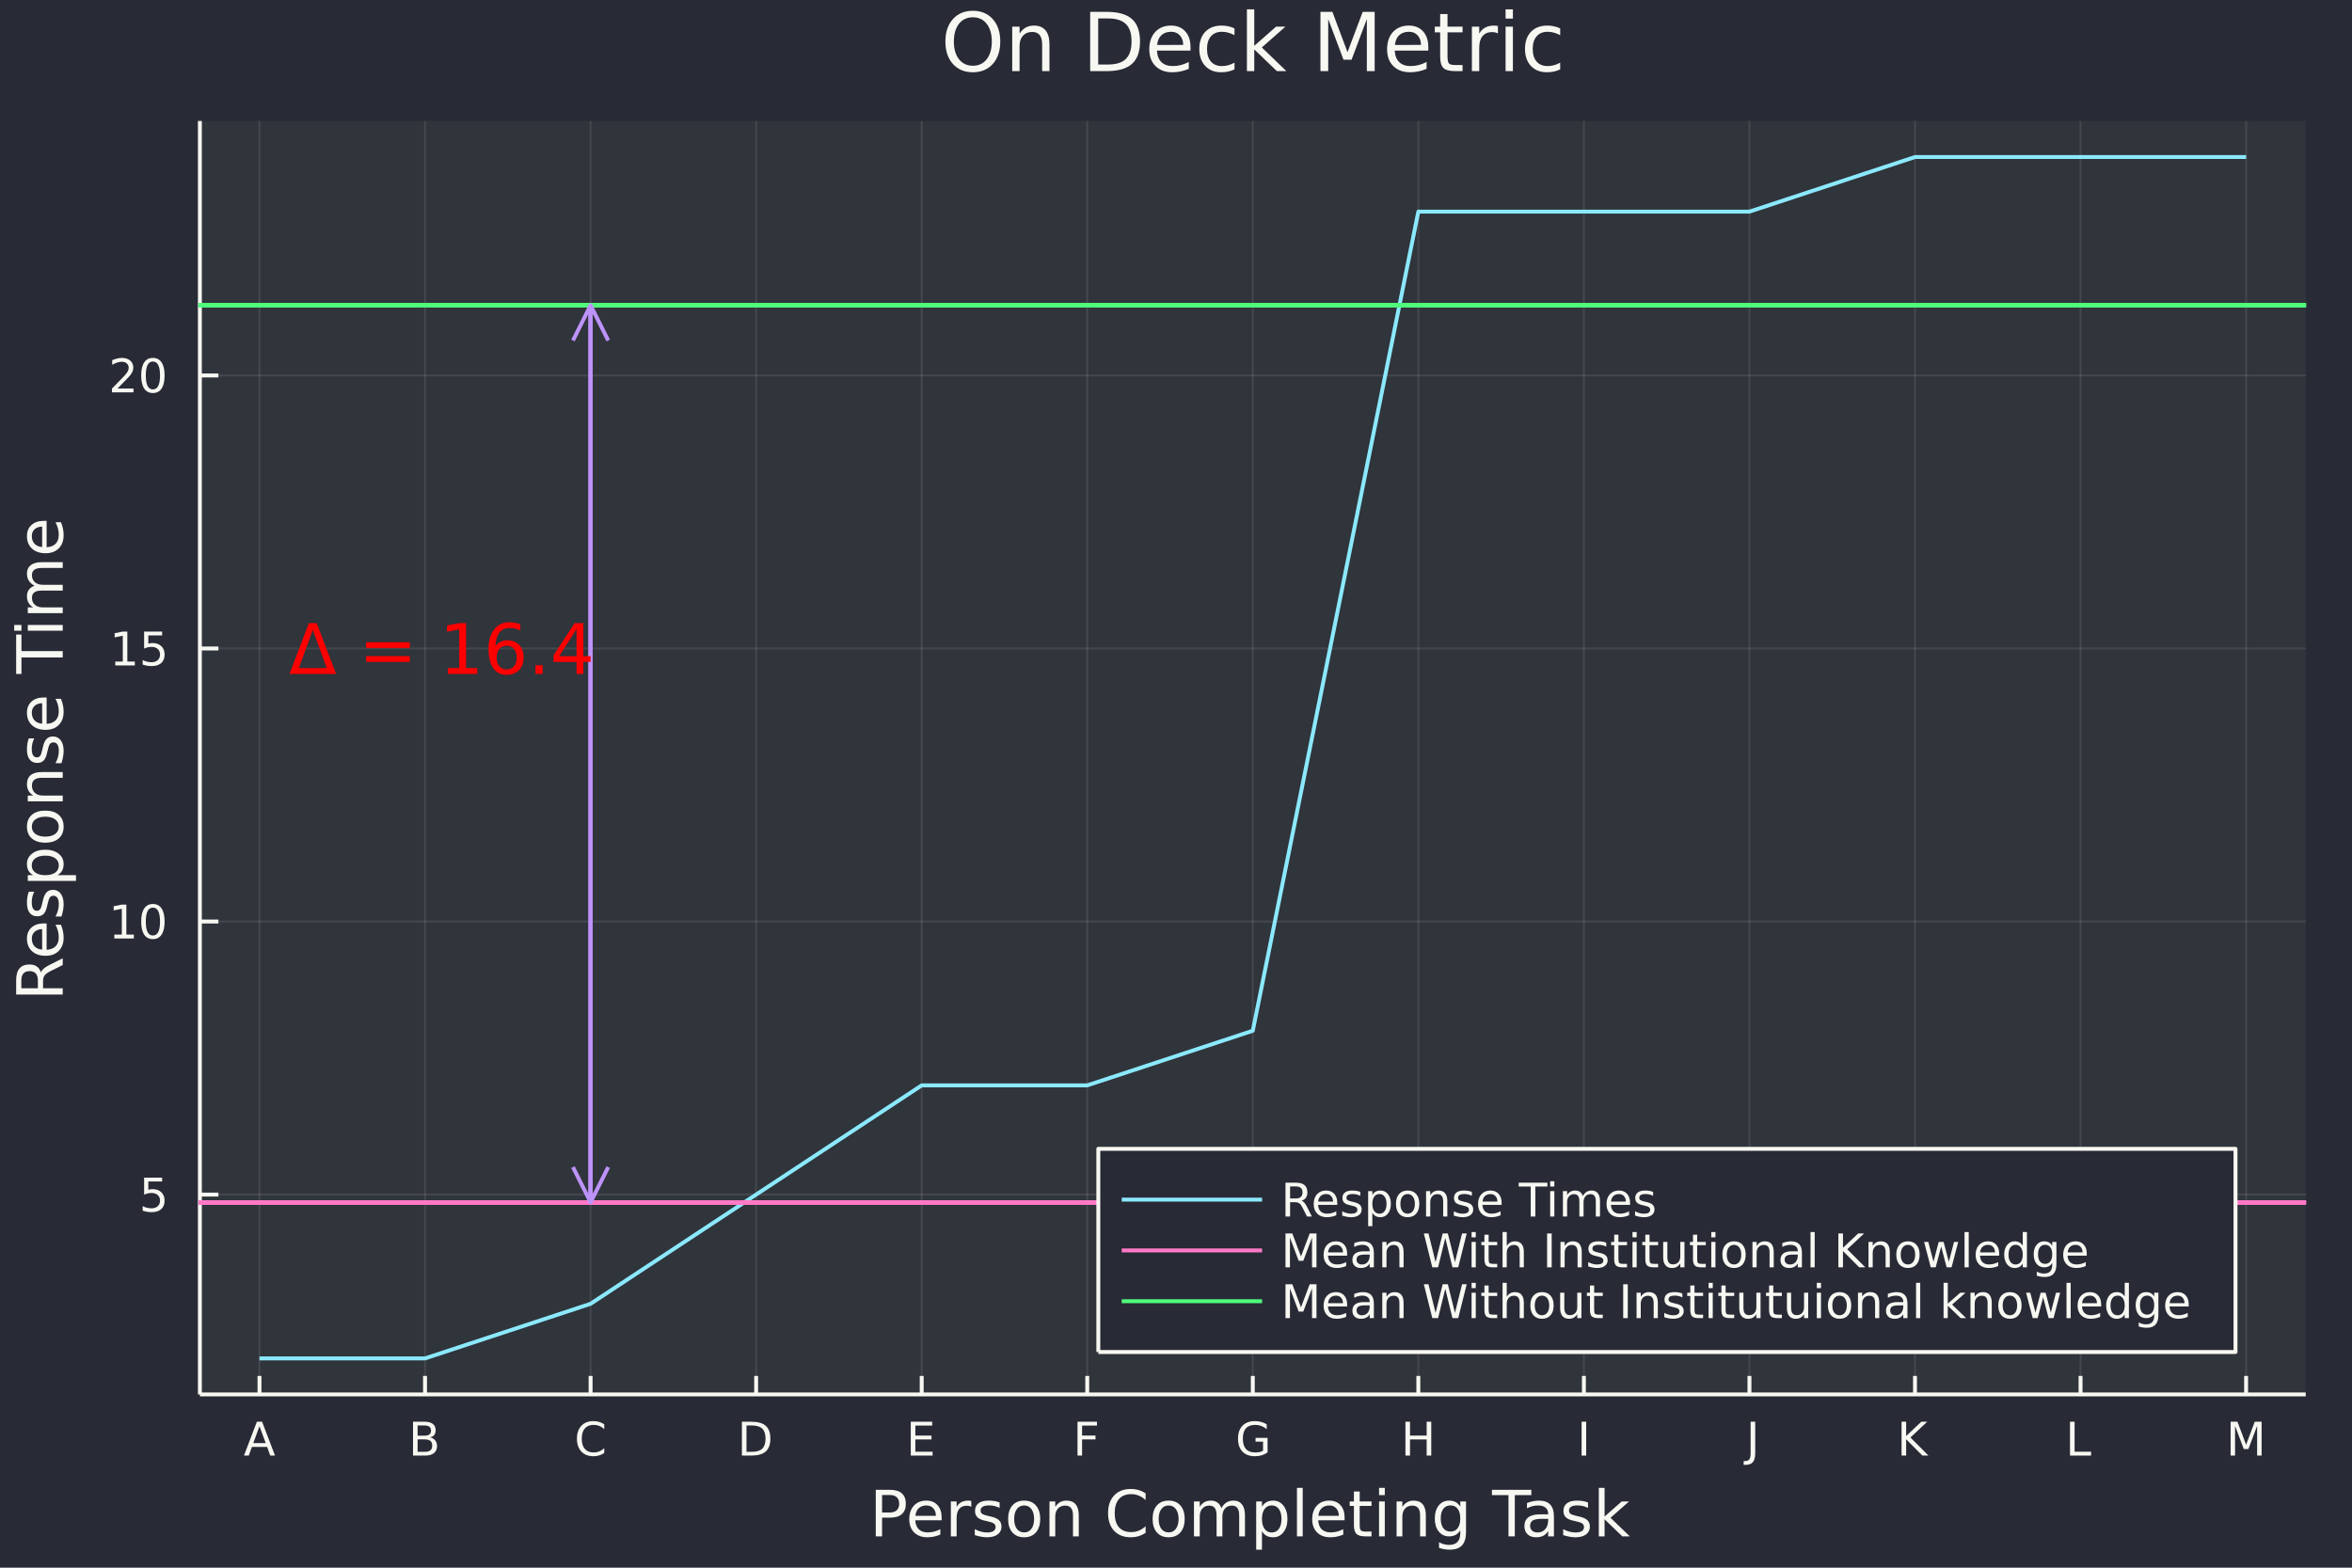 <?xml version="1.0" encoding="utf-8"?>
<svg xmlns="http://www.w3.org/2000/svg" xmlns:xlink="http://www.w3.org/1999/xlink" width="600" height="400" viewBox="0 0 2400 1600">
<defs>
  <clipPath id="clip640">
    <rect x="0" y="0" width="2400" height="1600"/>
  </clipPath>
</defs>
<path clip-path="url(#clip640)" d="
M0 1600 L2400 1600 L2400 0 L0 0  Z
  " fill="#282a36" fill-rule="evenodd" fill-opacity="1"/>
<defs>
  <clipPath id="clip641">
    <rect x="480" y="0" width="1681" height="1600"/>
  </clipPath>
</defs>
<path clip-path="url(#clip640)" d="
M203.964 1423.18 L2352.76 1423.18 L2352.76 123.472 L203.964 123.472  Z
  " fill="#30343b" fill-rule="evenodd" fill-opacity="1"/>
<defs>
  <clipPath id="clip642">
    <rect x="203" y="123" width="2150" height="1301"/>
  </clipPath>
</defs>
<polyline clip-path="url(#clip642)" style="stroke:#f8f8f2; stroke-linecap:butt; stroke-linejoin:round; stroke-width:2; stroke-opacity:0.1; fill:none" points="
  264.778,1423.18 264.778,123.472 
  "/>
<polyline clip-path="url(#clip642)" style="stroke:#f8f8f2; stroke-linecap:butt; stroke-linejoin:round; stroke-width:2; stroke-opacity:0.1; fill:none" points="
  433.709,1423.18 433.709,123.472 
  "/>
<polyline clip-path="url(#clip642)" style="stroke:#f8f8f2; stroke-linecap:butt; stroke-linejoin:round; stroke-width:2; stroke-opacity:0.1; fill:none" points="
  602.639,1423.18 602.639,123.472 
  "/>
<polyline clip-path="url(#clip642)" style="stroke:#f8f8f2; stroke-linecap:butt; stroke-linejoin:round; stroke-width:2; stroke-opacity:0.1; fill:none" points="
  771.569,1423.18 771.569,123.472 
  "/>
<polyline clip-path="url(#clip642)" style="stroke:#f8f8f2; stroke-linecap:butt; stroke-linejoin:round; stroke-width:2; stroke-opacity:0.1; fill:none" points="
  940.499,1423.18 940.499,123.472 
  "/>
<polyline clip-path="url(#clip642)" style="stroke:#f8f8f2; stroke-linecap:butt; stroke-linejoin:round; stroke-width:2; stroke-opacity:0.1; fill:none" points="
  1109.43,1423.18 1109.43,123.472 
  "/>
<polyline clip-path="url(#clip642)" style="stroke:#f8f8f2; stroke-linecap:butt; stroke-linejoin:round; stroke-width:2; stroke-opacity:0.1; fill:none" points="
  1278.36,1423.18 1278.36,123.472 
  "/>
<polyline clip-path="url(#clip642)" style="stroke:#f8f8f2; stroke-linecap:butt; stroke-linejoin:round; stroke-width:2; stroke-opacity:0.1; fill:none" points="
  1447.29,1423.18 1447.29,123.472 
  "/>
<polyline clip-path="url(#clip642)" style="stroke:#f8f8f2; stroke-linecap:butt; stroke-linejoin:round; stroke-width:2; stroke-opacity:0.1; fill:none" points="
  1616.22,1423.18 1616.22,123.472 
  "/>
<polyline clip-path="url(#clip642)" style="stroke:#f8f8f2; stroke-linecap:butt; stroke-linejoin:round; stroke-width:2; stroke-opacity:0.1; fill:none" points="
  1785.15,1423.18 1785.15,123.472 
  "/>
<polyline clip-path="url(#clip642)" style="stroke:#f8f8f2; stroke-linecap:butt; stroke-linejoin:round; stroke-width:2; stroke-opacity:0.1; fill:none" points="
  1954.08,1423.18 1954.08,123.472 
  "/>
<polyline clip-path="url(#clip642)" style="stroke:#f8f8f2; stroke-linecap:butt; stroke-linejoin:round; stroke-width:2; stroke-opacity:0.1; fill:none" points="
  2123.01,1423.18 2123.01,123.472 
  "/>
<polyline clip-path="url(#clip642)" style="stroke:#f8f8f2; stroke-linecap:butt; stroke-linejoin:round; stroke-width:2; stroke-opacity:0.1; fill:none" points="
  2291.94,1423.18 2291.94,123.472 
  "/>
<polyline clip-path="url(#clip640)" style="stroke:#f8f8f2; stroke-linecap:butt; stroke-linejoin:round; stroke-width:4; stroke-opacity:1; fill:none" points="
  203.964,1423.18 2352.76,1423.18 
  "/>
<polyline clip-path="url(#clip640)" style="stroke:#f8f8f2; stroke-linecap:butt; stroke-linejoin:round; stroke-width:4; stroke-opacity:1; fill:none" points="
  264.778,1423.18 264.778,1404.28 
  "/>
<polyline clip-path="url(#clip640)" style="stroke:#f8f8f2; stroke-linecap:butt; stroke-linejoin:round; stroke-width:4; stroke-opacity:1; fill:none" points="
  433.709,1423.18 433.709,1404.28 
  "/>
<polyline clip-path="url(#clip640)" style="stroke:#f8f8f2; stroke-linecap:butt; stroke-linejoin:round; stroke-width:4; stroke-opacity:1; fill:none" points="
  602.639,1423.18 602.639,1404.28 
  "/>
<polyline clip-path="url(#clip640)" style="stroke:#f8f8f2; stroke-linecap:butt; stroke-linejoin:round; stroke-width:4; stroke-opacity:1; fill:none" points="
  771.569,1423.18 771.569,1404.28 
  "/>
<polyline clip-path="url(#clip640)" style="stroke:#f8f8f2; stroke-linecap:butt; stroke-linejoin:round; stroke-width:4; stroke-opacity:1; fill:none" points="
  940.499,1423.18 940.499,1404.28 
  "/>
<polyline clip-path="url(#clip640)" style="stroke:#f8f8f2; stroke-linecap:butt; stroke-linejoin:round; stroke-width:4; stroke-opacity:1; fill:none" points="
  1109.43,1423.18 1109.43,1404.28 
  "/>
<polyline clip-path="url(#clip640)" style="stroke:#f8f8f2; stroke-linecap:butt; stroke-linejoin:round; stroke-width:4; stroke-opacity:1; fill:none" points="
  1278.36,1423.18 1278.36,1404.28 
  "/>
<polyline clip-path="url(#clip640)" style="stroke:#f8f8f2; stroke-linecap:butt; stroke-linejoin:round; stroke-width:4; stroke-opacity:1; fill:none" points="
  1447.29,1423.18 1447.29,1404.28 
  "/>
<polyline clip-path="url(#clip640)" style="stroke:#f8f8f2; stroke-linecap:butt; stroke-linejoin:round; stroke-width:4; stroke-opacity:1; fill:none" points="
  1616.22,1423.18 1616.22,1404.28 
  "/>
<polyline clip-path="url(#clip640)" style="stroke:#f8f8f2; stroke-linecap:butt; stroke-linejoin:round; stroke-width:4; stroke-opacity:1; fill:none" points="
  1785.15,1423.18 1785.15,1404.28 
  "/>
<polyline clip-path="url(#clip640)" style="stroke:#f8f8f2; stroke-linecap:butt; stroke-linejoin:round; stroke-width:4; stroke-opacity:1; fill:none" points="
  1954.08,1423.18 1954.08,1404.28 
  "/>
<polyline clip-path="url(#clip640)" style="stroke:#f8f8f2; stroke-linecap:butt; stroke-linejoin:round; stroke-width:4; stroke-opacity:1; fill:none" points="
  2123.01,1423.18 2123.01,1404.28 
  "/>
<polyline clip-path="url(#clip640)" style="stroke:#f8f8f2; stroke-linecap:butt; stroke-linejoin:round; stroke-width:4; stroke-opacity:1; fill:none" points="
  2291.94,1423.18 2291.94,1404.28 
  "/>
<path clip-path="url(#clip640)" d="M264.778 1455.63 L258.436 1472.83 L271.144 1472.83 L264.778 1455.63 M262.14 1451.02 L267.44 1451.02 L280.612 1485.58 L275.751 1485.58 L272.602 1476.71 L257.024 1476.71 L253.876 1485.58 L248.945 1485.58 L262.14 1451.02 Z" fill="#f8f8f2" fill-rule="evenodd" fill-opacity="1" /><path clip-path="url(#clip640)" d="M426.128 1469.08 L426.128 1481.74 L433.628 1481.74 Q437.401 1481.74 439.206 1480.19 Q441.035 1478.61 441.035 1475.39 Q441.035 1472.15 439.206 1470.63 Q437.401 1469.08 433.628 1469.08 L426.128 1469.08 M426.128 1454.86 L426.128 1465.28 L433.049 1465.28 Q436.475 1465.28 438.142 1464.01 Q439.831 1462.71 439.831 1460.07 Q439.831 1457.45 438.142 1456.16 Q436.475 1454.86 433.049 1454.86 L426.128 1454.86 M421.452 1451.02 L433.396 1451.02 Q438.743 1451.02 441.637 1453.24 Q444.53 1455.46 444.53 1459.56 Q444.53 1462.73 443.049 1464.61 Q441.567 1466.48 438.697 1466.95 Q442.146 1467.69 444.044 1470.05 Q445.966 1472.39 445.966 1475.9 Q445.966 1480.53 442.817 1483.06 Q439.669 1485.58 433.859 1485.58 L421.452 1485.58 L421.452 1451.02 Z" fill="#f8f8f2" fill-rule="evenodd" fill-opacity="1" /><path clip-path="url(#clip640)" d="M616.574 1453.68 L616.574 1458.61 Q614.213 1456.41 611.528 1455.33 Q608.866 1454.24 605.856 1454.24 Q599.931 1454.24 596.782 1457.87 Q593.634 1461.48 593.634 1468.33 Q593.634 1475.16 596.782 1478.8 Q599.931 1482.41 605.856 1482.41 Q608.866 1482.41 611.528 1481.32 Q614.213 1480.23 616.574 1478.03 L616.574 1482.92 Q614.12 1484.58 611.366 1485.42 Q608.634 1486.25 605.579 1486.25 Q597.731 1486.25 593.218 1481.46 Q588.704 1476.64 588.704 1468.33 Q588.704 1460 593.218 1455.21 Q597.731 1450.39 605.579 1450.39 Q608.681 1450.39 611.412 1451.23 Q614.167 1452.04 616.574 1453.68 Z" fill="#f8f8f2" fill-rule="evenodd" fill-opacity="1" /><path clip-path="url(#clip640)" d="M761.72 1454.86 L761.72 1481.74 L767.368 1481.74 Q774.52 1481.74 777.831 1478.5 Q781.164 1475.26 781.164 1468.27 Q781.164 1461.32 777.831 1458.1 Q774.52 1454.86 767.368 1454.86 L761.72 1454.86 M757.044 1451.02 L766.65 1451.02 Q776.696 1451.02 781.395 1455.21 Q786.094 1459.38 786.094 1468.27 Q786.094 1477.2 781.372 1481.39 Q776.65 1485.58 766.65 1485.58 L757.044 1485.58 L757.044 1451.02 Z" fill="#f8f8f2" fill-rule="evenodd" fill-opacity="1" /><path clip-path="url(#clip640)" d="M929.365 1451.02 L951.217 1451.02 L951.217 1454.96 L934.041 1454.96 L934.041 1465.19 L950.499 1465.19 L950.499 1469.12 L934.041 1469.12 L934.041 1481.64 L951.634 1481.64 L951.634 1485.58 L929.365 1485.58 L929.365 1451.02 Z" fill="#f8f8f2" fill-rule="evenodd" fill-opacity="1" /><path clip-path="url(#clip640)" d="M1099.5 1451.02 L1119.36 1451.02 L1119.36 1454.96 L1104.17 1454.96 L1104.17 1465.14 L1117.88 1465.14 L1117.88 1469.08 L1104.17 1469.08 L1104.17 1485.58 L1099.5 1485.58 L1099.5 1451.02 Z" fill="#f8f8f2" fill-rule="evenodd" fill-opacity="1" /><path clip-path="url(#clip640)" d="M1288.82 1480.65 L1288.82 1471.37 L1281.18 1471.37 L1281.18 1467.52 L1293.45 1467.52 L1293.45 1482.36 Q1290.74 1484.28 1287.48 1485.28 Q1284.22 1486.25 1280.51 1486.25 Q1272.41 1486.25 1267.83 1481.53 Q1263.27 1476.78 1263.27 1468.33 Q1263.27 1459.86 1267.83 1455.14 Q1272.41 1450.39 1280.51 1450.39 Q1283.89 1450.39 1286.92 1451.23 Q1289.98 1452.06 1292.55 1453.68 L1292.55 1458.66 Q1289.96 1456.46 1287.04 1455.35 Q1284.12 1454.24 1280.91 1454.24 Q1274.56 1454.24 1271.37 1457.78 Q1268.2 1461.32 1268.2 1468.33 Q1268.2 1475.33 1271.37 1478.87 Q1274.56 1482.41 1280.91 1482.41 Q1283.38 1482.41 1285.33 1481.99 Q1287.27 1481.55 1288.82 1480.65 Z" fill="#f8f8f2" fill-rule="evenodd" fill-opacity="1" /><path clip-path="url(#clip640)" d="M1434.12 1451.02 L1438.79 1451.02 L1438.79 1465.19 L1455.79 1465.19 L1455.79 1451.02 L1460.46 1451.02 L1460.46 1485.58 L1455.79 1485.58 L1455.79 1469.12 L1438.79 1469.12 L1438.79 1485.58 L1434.12 1485.58 L1434.12 1451.02 Z" fill="#f8f8f2" fill-rule="evenodd" fill-opacity="1" /><path clip-path="url(#clip640)" d="M1613.88 1451.02 L1618.56 1451.02 L1618.56 1485.58 L1613.88 1485.58 L1613.88 1451.02 Z" fill="#f8f8f2" fill-rule="evenodd" fill-opacity="1" /><path clip-path="url(#clip640)" d="M1786.37 1451.02 L1791.04 1451.02 L1791.04 1483.17 Q1791.04 1489.42 1788.66 1492.25 Q1786.3 1495.07 1781.04 1495.07 L1779.26 1495.07 L1779.26 1491.14 L1780.72 1491.14 Q1783.82 1491.14 1785.09 1489.4 Q1786.37 1487.66 1786.37 1483.17 L1786.37 1451.02 Z" fill="#f8f8f2" fill-rule="evenodd" fill-opacity="1" /><path clip-path="url(#clip640)" d="M1940.37 1451.02 L1945.04 1451.02 L1945.04 1465.63 L1960.55 1451.02 L1966.57 1451.02 L1949.42 1467.13 L1967.8 1485.58 L1961.64 1485.58 L1945.04 1468.94 L1945.04 1485.58 L1940.37 1485.58 L1940.37 1451.02 Z" fill="#f8f8f2" fill-rule="evenodd" fill-opacity="1" /><path clip-path="url(#clip640)" d="M2112.26 1451.02 L2116.93 1451.02 L2116.93 1481.64 L2133.76 1481.64 L2133.76 1485.58 L2112.26 1485.58 L2112.26 1451.02 Z" fill="#f8f8f2" fill-rule="evenodd" fill-opacity="1" /><path clip-path="url(#clip640)" d="M2276.13 1451.02 L2283.1 1451.02 L2291.92 1474.54 L2300.78 1451.02 L2307.75 1451.02 L2307.75 1485.58 L2303.19 1485.58 L2303.19 1455.23 L2294.28 1478.94 L2289.58 1478.94 L2280.67 1455.23 L2280.67 1485.58 L2276.13 1485.58 L2276.13 1451.02 Z" fill="#f8f8f2" fill-rule="evenodd" fill-opacity="1" /><path clip-path="url(#clip640)" d="M900.078 1525.81 L900.078 1543.66 L908.162 1543.66 Q912.65 1543.66 915.101 1541.34 Q917.551 1539.02 917.551 1534.72 Q917.551 1530.45 915.101 1528.13 Q912.65 1525.81 908.162 1525.81 L900.078 1525.81 M893.648 1520.52 L908.162 1520.52 Q916.151 1520.52 920.225 1524.15 Q924.331 1527.75 924.331 1534.72 Q924.331 1541.75 920.225 1545.35 Q916.151 1548.95 908.162 1548.95 L900.078 1548.95 L900.078 1568.04 L893.648 1568.04 L893.648 1520.52 Z" fill="#f8f8f2" fill-rule="evenodd" fill-opacity="1" /><path clip-path="url(#clip640)" d="M960.87 1548.76 L960.87 1551.62 L933.943 1551.62 Q934.325 1557.67 937.572 1560.85 Q940.85 1564 946.675 1564 Q950.048 1564 953.199 1563.17 Q956.382 1562.35 959.501 1560.69 L959.501 1566.23 Q956.35 1567.57 953.04 1568.27 Q949.73 1568.97 946.324 1568.97 Q937.794 1568.97 932.797 1564 Q927.832 1559.04 927.832 1550.57 Q927.832 1541.82 932.543 1536.69 Q937.285 1531.54 945.306 1531.54 Q952.499 1531.54 956.669 1536.18 Q960.87 1540.8 960.87 1548.76 M955.014 1547.04 Q954.95 1542.23 952.308 1539.37 Q949.698 1536.5 945.37 1536.5 Q940.468 1536.5 937.508 1539.27 Q934.58 1542.04 934.134 1547.07 L955.014 1547.04 Z" fill="#f8f8f2" fill-rule="evenodd" fill-opacity="1" /><path clip-path="url(#clip640)" d="M991.139 1537.87 Q990.152 1537.3 988.975 1537.04 Q987.829 1536.76 986.428 1536.76 Q981.463 1536.76 978.79 1540 Q976.148 1543.22 976.148 1549.27 L976.148 1568.04 L970.26 1568.04 L970.26 1532.4 L976.148 1532.4 L976.148 1537.93 Q977.994 1534.69 980.954 1533.13 Q983.914 1531.54 988.147 1531.54 Q988.752 1531.54 989.484 1531.63 Q990.216 1531.7 991.107 1531.85 L991.139 1537.87 Z" fill="#f8f8f2" fill-rule="evenodd" fill-opacity="1" /><path clip-path="url(#clip640)" d="M1020.01 1533.45 L1020.01 1538.98 Q1017.52 1537.71 1014.85 1537.07 Q1012.18 1536.44 1009.31 1536.44 Q1004.95 1536.44 1002.76 1537.77 Q1000.59 1539.11 1000.59 1541.79 Q1000.59 1543.82 1002.15 1545 Q1003.71 1546.15 1008.42 1547.2 L1010.43 1547.64 Q1016.67 1548.98 1019.28 1551.43 Q1021.92 1553.85 1021.92 1558.21 Q1021.92 1563.17 1017.97 1566.07 Q1014.06 1568.97 1007.18 1568.97 Q1004.32 1568.97 1001.2 1568.39 Q998.11 1567.85 994.672 1566.74 L994.672 1560.69 Q997.919 1562.38 1001.07 1563.24 Q1004.22 1564.07 1007.31 1564.07 Q1011.45 1564.07 1013.67 1562.66 Q1015.9 1561.23 1015.9 1558.65 Q1015.9 1556.27 1014.28 1554.99 Q1012.69 1553.72 1007.24 1552.54 L1005.21 1552.07 Q999.765 1550.92 997.346 1548.56 Q994.927 1546.18 994.927 1542.04 Q994.927 1537.01 998.491 1534.27 Q1002.06 1531.54 1008.61 1531.54 Q1011.86 1531.54 1014.72 1532.01 Q1017.59 1532.49 1020.01 1533.45 Z" fill="#f8f8f2" fill-rule="evenodd" fill-opacity="1" /><path clip-path="url(#clip640)" d="M1045.06 1536.5 Q1040.35 1536.5 1037.61 1540.19 Q1034.87 1543.85 1034.87 1550.25 Q1034.87 1556.65 1037.58 1560.34 Q1040.31 1564 1045.06 1564 Q1049.74 1564 1052.47 1560.31 Q1055.21 1556.62 1055.21 1550.25 Q1055.21 1543.92 1052.47 1540.23 Q1049.74 1536.5 1045.06 1536.5 M1045.06 1531.54 Q1052.7 1531.54 1057.06 1536.5 Q1061.42 1541.47 1061.42 1550.25 Q1061.42 1559 1057.06 1564 Q1052.7 1568.97 1045.06 1568.97 Q1037.39 1568.97 1033.03 1564 Q1028.7 1559 1028.7 1550.25 Q1028.7 1541.47 1033.03 1536.5 Q1037.39 1531.54 1045.06 1531.54 Z" fill="#f8f8f2" fill-rule="evenodd" fill-opacity="1" /><path clip-path="url(#clip640)" d="M1100.76 1546.53 L1100.76 1568.04 L1094.9 1568.04 L1094.9 1546.72 Q1094.9 1541.66 1092.93 1539.14 Q1090.95 1536.63 1087.01 1536.63 Q1082.26 1536.63 1079.53 1539.65 Q1076.79 1542.68 1076.79 1547.9 L1076.79 1568.04 L1070.9 1568.04 L1070.9 1532.4 L1076.79 1532.4 L1076.79 1537.93 Q1078.89 1534.72 1081.72 1533.13 Q1084.59 1531.54 1088.31 1531.54 Q1094.45 1531.54 1097.61 1535.36 Q1100.76 1539.14 1100.76 1546.53 Z" fill="#f8f8f2" fill-rule="evenodd" fill-opacity="1" /><path clip-path="url(#clip640)" d="M1169 1524.18 L1169 1530.96 Q1165.75 1527.94 1162.06 1526.44 Q1158.4 1524.95 1154.26 1524.95 Q1146.11 1524.95 1141.78 1529.95 Q1137.45 1534.91 1137.45 1544.33 Q1137.45 1553.72 1141.78 1558.72 Q1146.11 1563.68 1154.26 1563.68 Q1158.4 1563.68 1162.06 1562.19 Q1165.75 1560.69 1169 1557.67 L1169 1564.38 Q1165.62 1566.68 1161.84 1567.82 Q1158.08 1568.97 1153.88 1568.97 Q1143.09 1568.97 1136.88 1562.38 Q1130.68 1555.76 1130.68 1544.33 Q1130.68 1532.87 1136.88 1526.28 Q1143.09 1519.66 1153.88 1519.66 Q1158.14 1519.66 1161.9 1520.81 Q1165.69 1521.92 1169 1524.18 Z" fill="#f8f8f2" fill-rule="evenodd" fill-opacity="1" /><path clip-path="url(#clip640)" d="M1192.49 1536.5 Q1187.78 1536.5 1185.04 1540.19 Q1182.3 1543.85 1182.3 1550.25 Q1182.3 1556.65 1185.01 1560.34 Q1187.74 1564 1192.49 1564 Q1197.17 1564 1199.9 1560.31 Q1202.64 1556.62 1202.64 1550.25 Q1202.64 1543.92 1199.9 1540.23 Q1197.17 1536.5 1192.49 1536.5 M1192.49 1531.54 Q1200.13 1531.54 1204.49 1536.5 Q1208.85 1541.47 1208.85 1550.25 Q1208.85 1559 1204.49 1564 Q1200.13 1568.97 1192.49 1568.97 Q1184.82 1568.97 1180.46 1564 Q1176.13 1559 1176.13 1550.25 Q1176.13 1541.47 1180.46 1536.5 Q1184.82 1531.54 1192.49 1531.54 Z" fill="#f8f8f2" fill-rule="evenodd" fill-opacity="1" /><path clip-path="url(#clip640)" d="M1246.31 1539.24 Q1248.5 1535.29 1251.56 1533.41 Q1254.62 1531.54 1258.75 1531.54 Q1264.32 1531.54 1267.35 1535.45 Q1270.37 1539.33 1270.37 1546.53 L1270.37 1568.04 L1264.48 1568.04 L1264.48 1546.72 Q1264.48 1541.59 1262.67 1539.11 Q1260.85 1536.63 1257.13 1536.63 Q1252.58 1536.63 1249.94 1539.65 Q1247.3 1542.68 1247.3 1547.9 L1247.3 1568.04 L1241.41 1568.04 L1241.41 1546.72 Q1241.41 1541.56 1239.59 1539.11 Q1237.78 1536.63 1233.99 1536.63 Q1229.5 1536.63 1226.86 1539.68 Q1224.22 1542.71 1224.22 1547.9 L1224.22 1568.04 L1218.33 1568.04 L1218.33 1532.4 L1224.22 1532.4 L1224.22 1537.93 Q1226.22 1534.66 1229.03 1533.1 Q1231.83 1531.54 1235.68 1531.54 Q1239.56 1531.54 1242.27 1533.51 Q1245 1535.48 1246.31 1539.24 Z" fill="#f8f8f2" fill-rule="evenodd" fill-opacity="1" /><path clip-path="url(#clip640)" d="M1287.72 1562.7 L1287.72 1581.6 L1281.83 1581.6 L1281.83 1532.4 L1287.72 1532.4 L1287.72 1537.81 Q1289.56 1534.62 1292.36 1533.1 Q1295.2 1531.54 1299.11 1531.54 Q1305.6 1531.54 1309.65 1536.69 Q1313.72 1541.85 1313.72 1550.25 Q1313.72 1558.65 1309.65 1563.81 Q1305.6 1568.97 1299.11 1568.97 Q1295.2 1568.97 1292.36 1567.44 Q1289.56 1565.88 1287.72 1562.7 M1307.64 1550.25 Q1307.64 1543.79 1304.97 1540.13 Q1302.33 1536.44 1297.68 1536.44 Q1293.03 1536.44 1290.36 1540.13 Q1287.72 1543.79 1287.72 1550.25 Q1287.72 1556.71 1290.36 1560.4 Q1293.03 1564.07 1297.68 1564.07 Q1302.33 1564.07 1304.97 1560.4 Q1307.64 1556.71 1307.64 1550.25 Z" fill="#f8f8f2" fill-rule="evenodd" fill-opacity="1" /><path clip-path="url(#clip640)" d="M1323.43 1518.52 L1329.29 1518.52 L1329.29 1568.04 L1323.43 1568.04 L1323.43 1518.52 Z" fill="#f8f8f2" fill-rule="evenodd" fill-opacity="1" /><path clip-path="url(#clip640)" d="M1372.03 1548.76 L1372.03 1551.62 L1345.1 1551.62 Q1345.49 1557.67 1348.73 1560.85 Q1352.01 1564 1357.84 1564 Q1361.21 1564 1364.36 1563.17 Q1367.54 1562.35 1370.66 1560.69 L1370.66 1566.23 Q1367.51 1567.57 1364.2 1568.27 Q1360.89 1568.97 1357.49 1568.97 Q1348.96 1568.97 1343.96 1564 Q1338.99 1559.04 1338.99 1550.57 Q1338.99 1541.82 1343.7 1536.69 Q1348.45 1531.54 1356.47 1531.54 Q1363.66 1531.54 1367.83 1536.18 Q1372.03 1540.8 1372.03 1548.76 M1366.17 1547.04 Q1366.11 1542.23 1363.47 1539.37 Q1360.86 1536.5 1356.53 1536.5 Q1351.63 1536.5 1348.67 1539.27 Q1345.74 1542.04 1345.3 1547.07 L1366.17 1547.04 Z" fill="#f8f8f2" fill-rule="evenodd" fill-opacity="1" /><path clip-path="url(#clip640)" d="M1387.44 1522.27 L1387.44 1532.4 L1399.5 1532.4 L1399.5 1536.95 L1387.44 1536.95 L1387.44 1556.3 Q1387.44 1560.66 1388.61 1561.9 Q1389.82 1563.14 1393.48 1563.14 L1399.5 1563.14 L1399.5 1568.04 L1393.48 1568.04 Q1386.7 1568.04 1384.13 1565.53 Q1381.55 1562.98 1381.55 1556.3 L1381.55 1536.95 L1377.25 1536.95 L1377.25 1532.4 L1381.55 1532.4 L1381.55 1522.27 L1387.44 1522.27 Z" fill="#f8f8f2" fill-rule="evenodd" fill-opacity="1" /><path clip-path="url(#clip640)" d="M1407.2 1532.4 L1413.06 1532.4 L1413.06 1568.04 L1407.2 1568.04 L1407.2 1532.4 M1407.2 1518.52 L1413.06 1518.52 L1413.06 1525.93 L1407.2 1525.93 L1407.2 1518.52 Z" fill="#f8f8f2" fill-rule="evenodd" fill-opacity="1" /><path clip-path="url(#clip640)" d="M1454.94 1546.53 L1454.94 1568.04 L1449.09 1568.04 L1449.09 1546.72 Q1449.09 1541.66 1447.11 1539.14 Q1445.14 1536.63 1441.19 1536.63 Q1436.45 1536.63 1433.71 1539.65 Q1430.98 1542.68 1430.98 1547.9 L1430.98 1568.04 L1425.09 1568.04 L1425.09 1532.4 L1430.98 1532.4 L1430.98 1537.93 Q1433.08 1534.72 1435.91 1533.13 Q1438.78 1531.54 1442.5 1531.54 Q1448.64 1531.54 1451.79 1535.36 Q1454.94 1539.14 1454.94 1546.53 Z" fill="#f8f8f2" fill-rule="evenodd" fill-opacity="1" /><path clip-path="url(#clip640)" d="M1490.08 1549.81 Q1490.08 1543.44 1487.44 1539.94 Q1484.83 1536.44 1480.09 1536.44 Q1475.38 1536.44 1472.74 1539.94 Q1470.13 1543.44 1470.13 1549.81 Q1470.13 1556.14 1472.74 1559.64 Q1475.38 1563.14 1480.09 1563.14 Q1484.83 1563.14 1487.44 1559.64 Q1490.08 1556.14 1490.08 1549.81 M1495.94 1563.62 Q1495.94 1572.72 1491.9 1577.15 Q1487.86 1581.6 1479.52 1581.6 Q1476.43 1581.6 1473.69 1581.13 Q1470.95 1580.68 1468.38 1579.72 L1468.38 1574.03 Q1470.95 1575.43 1473.47 1576.1 Q1475.98 1576.76 1478.59 1576.76 Q1484.35 1576.76 1487.22 1573.74 Q1490.08 1570.75 1490.08 1564.67 L1490.08 1561.77 Q1488.27 1564.92 1485.44 1566.48 Q1482.6 1568.04 1478.66 1568.04 Q1472.1 1568.04 1468.09 1563.05 Q1464.08 1558.05 1464.08 1549.81 Q1464.08 1541.53 1468.09 1536.53 Q1472.1 1531.54 1478.66 1531.54 Q1482.6 1531.54 1485.44 1533.1 Q1488.27 1534.66 1490.08 1537.81 L1490.08 1532.4 L1495.94 1532.4 L1495.94 1563.62 Z" fill="#f8f8f2" fill-rule="evenodd" fill-opacity="1" /><path clip-path="url(#clip640)" d="M1522.39 1520.52 L1562.59 1520.52 L1562.59 1525.93 L1545.72 1525.93 L1545.72 1568.04 L1539.26 1568.04 L1539.26 1525.93 L1522.39 1525.93 L1522.39 1520.52 Z" fill="#f8f8f2" fill-rule="evenodd" fill-opacity="1" /><path clip-path="url(#clip640)" d="M1573.95 1550.12 Q1566.85 1550.12 1564.12 1551.75 Q1561.38 1553.37 1561.38 1557.29 Q1561.38 1560.4 1563.42 1562.25 Q1565.48 1564.07 1569.02 1564.07 Q1573.89 1564.07 1576.82 1560.63 Q1579.78 1557.16 1579.78 1551.43 L1579.78 1550.12 L1573.95 1550.12 M1585.63 1547.71 L1585.63 1568.04 L1579.78 1568.04 L1579.78 1562.63 Q1577.77 1565.88 1574.78 1567.44 Q1571.79 1568.97 1567.46 1568.97 Q1561.98 1568.97 1558.74 1565.91 Q1555.52 1562.82 1555.52 1557.67 Q1555.52 1551.65 1559.53 1548.6 Q1563.58 1545.54 1571.56 1545.54 L1579.78 1545.54 L1579.78 1544.97 Q1579.78 1540.93 1577.1 1538.73 Q1574.46 1536.5 1569.65 1536.5 Q1566.6 1536.5 1563.7 1537.23 Q1560.81 1537.97 1558.13 1539.43 L1558.13 1534.02 Q1561.35 1532.78 1564.37 1532.17 Q1567.39 1531.54 1570.26 1531.54 Q1577.99 1531.54 1581.81 1535.55 Q1585.63 1539.56 1585.63 1547.71 Z" fill="#f8f8f2" fill-rule="evenodd" fill-opacity="1" /><path clip-path="url(#clip640)" d="M1620.42 1533.45 L1620.42 1538.98 Q1617.94 1537.71 1615.26 1537.07 Q1612.59 1536.44 1609.73 1536.44 Q1605.37 1536.44 1603.17 1537.77 Q1601.01 1539.11 1601.01 1541.79 Q1601.01 1543.82 1602.57 1545 Q1604.12 1546.15 1608.84 1547.2 L1610.84 1547.64 Q1617.08 1548.98 1619.69 1551.43 Q1622.33 1553.85 1622.33 1558.21 Q1622.33 1563.17 1618.38 1566.07 Q1614.47 1568.97 1607.59 1568.97 Q1604.73 1568.97 1601.61 1568.39 Q1598.52 1567.85 1595.09 1566.74 L1595.09 1560.69 Q1598.33 1562.38 1601.48 1563.24 Q1604.63 1564.07 1607.72 1564.07 Q1611.86 1564.07 1614.09 1562.66 Q1616.32 1561.23 1616.32 1558.65 Q1616.32 1556.27 1614.69 1554.99 Q1613.1 1553.72 1607.66 1552.54 L1605.62 1552.07 Q1600.18 1550.92 1597.76 1548.56 Q1595.34 1546.18 1595.34 1542.04 Q1595.34 1537.01 1598.9 1534.27 Q1602.47 1531.54 1609.03 1531.54 Q1612.27 1531.54 1615.14 1532.01 Q1618 1532.49 1620.42 1533.45 Z" fill="#f8f8f2" fill-rule="evenodd" fill-opacity="1" /><path clip-path="url(#clip640)" d="M1631.43 1518.52 L1637.32 1518.52 L1637.32 1547.77 L1654.8 1532.4 L1662.28 1532.4 L1643.37 1549.07 L1663.07 1568.04 L1655.43 1568.04 L1637.32 1550.63 L1637.32 1568.04 L1631.43 1568.04 L1631.43 1518.52 Z" fill="#f8f8f2" fill-rule="evenodd" fill-opacity="1" /><polyline clip-path="url(#clip642)" style="stroke:#f8f8f2; stroke-linecap:butt; stroke-linejoin:round; stroke-width:2; stroke-opacity:0.1; fill:none" points="
  203.964,1219.19 2352.76,1219.19 
  "/>
<polyline clip-path="url(#clip642)" style="stroke:#f8f8f2; stroke-linecap:butt; stroke-linejoin:round; stroke-width:2; stroke-opacity:0.1; fill:none" points="
  203.964,940.527 2352.76,940.527 
  "/>
<polyline clip-path="url(#clip642)" style="stroke:#f8f8f2; stroke-linecap:butt; stroke-linejoin:round; stroke-width:2; stroke-opacity:0.1; fill:none" points="
  203.964,661.859 2352.76,661.859 
  "/>
<polyline clip-path="url(#clip642)" style="stroke:#f8f8f2; stroke-linecap:butt; stroke-linejoin:round; stroke-width:2; stroke-opacity:0.1; fill:none" points="
  203.964,383.191 2352.76,383.191 
  "/>
<polyline clip-path="url(#clip640)" style="stroke:#f8f8f2; stroke-linecap:butt; stroke-linejoin:round; stroke-width:4; stroke-opacity:1; fill:none" points="
  203.964,1423.18 203.964,123.472 
  "/>
<polyline clip-path="url(#clip640)" style="stroke:#f8f8f2; stroke-linecap:butt; stroke-linejoin:round; stroke-width:4; stroke-opacity:1; fill:none" points="
  203.964,1219.19 222.861,1219.19 
  "/>
<polyline clip-path="url(#clip640)" style="stroke:#f8f8f2; stroke-linecap:butt; stroke-linejoin:round; stroke-width:4; stroke-opacity:1; fill:none" points="
  203.964,940.527 222.861,940.527 
  "/>
<polyline clip-path="url(#clip640)" style="stroke:#f8f8f2; stroke-linecap:butt; stroke-linejoin:round; stroke-width:4; stroke-opacity:1; fill:none" points="
  203.964,661.859 222.861,661.859 
  "/>
<polyline clip-path="url(#clip640)" style="stroke:#f8f8f2; stroke-linecap:butt; stroke-linejoin:round; stroke-width:4; stroke-opacity:1; fill:none" points="
  203.964,383.191 222.861,383.191 
  "/>
<path clip-path="url(#clip640)" d="M147.061 1201.91 L165.417 1201.91 L165.417 1205.85 L151.343 1205.85 L151.343 1214.32 Q152.362 1213.97 153.38 1213.81 Q154.399 1213.63 155.417 1213.63 Q161.204 1213.63 164.584 1216.8 Q167.964 1219.97 167.964 1225.39 Q167.964 1230.97 164.491 1234.07 Q161.019 1237.15 154.7 1237.15 Q152.524 1237.15 150.255 1236.78 Q148.01 1236.41 145.603 1235.66 L145.603 1230.97 Q147.686 1232.1 149.908 1232.66 Q152.13 1233.21 154.607 1233.21 Q158.612 1233.21 160.95 1231.1 Q163.288 1229 163.288 1225.39 Q163.288 1221.78 160.95 1219.67 Q158.612 1217.56 154.607 1217.56 Q152.732 1217.56 150.857 1217.98 Q149.005 1218.4 147.061 1219.28 L147.061 1201.91 Z" fill="#f8f8f2" fill-rule="evenodd" fill-opacity="1" /><path clip-path="url(#clip640)" d="M116.668 953.872 L124.306 953.872 L124.306 927.506 L115.996 929.173 L115.996 924.913 L124.26 923.247 L128.936 923.247 L128.936 953.872 L136.575 953.872 L136.575 957.807 L116.668 957.807 L116.668 953.872 Z" fill="#f8f8f2" fill-rule="evenodd" fill-opacity="1" /><path clip-path="url(#clip640)" d="M156.019 926.325 Q152.408 926.325 150.579 929.89 Q148.774 933.432 148.774 940.562 Q148.774 947.668 150.579 951.233 Q152.408 954.774 156.019 954.774 Q159.653 954.774 161.459 951.233 Q163.288 947.668 163.288 940.562 Q163.288 933.432 161.459 929.89 Q159.653 926.325 156.019 926.325 M156.019 922.622 Q161.829 922.622 164.885 927.228 Q167.964 931.812 167.964 940.562 Q167.964 949.288 164.885 953.895 Q161.829 958.478 156.019 958.478 Q150.209 958.478 147.13 953.895 Q144.075 949.288 144.075 940.562 Q144.075 931.812 147.13 927.228 Q150.209 922.622 156.019 922.622 Z" fill="#f8f8f2" fill-rule="evenodd" fill-opacity="1" /><path clip-path="url(#clip640)" d="M117.663 675.204 L125.302 675.204 L125.302 648.838 L116.992 650.505 L116.992 646.245 L125.255 644.579 L129.931 644.579 L129.931 675.204 L137.57 675.204 L137.57 679.139 L117.663 679.139 L117.663 675.204 Z" fill="#f8f8f2" fill-rule="evenodd" fill-opacity="1" /><path clip-path="url(#clip640)" d="M147.061 644.579 L165.417 644.579 L165.417 648.514 L151.343 648.514 L151.343 656.986 Q152.362 656.639 153.38 656.477 Q154.399 656.292 155.417 656.292 Q161.204 656.292 164.584 659.463 Q167.964 662.634 167.964 668.051 Q167.964 673.63 164.491 676.731 Q161.019 679.81 154.7 679.81 Q152.524 679.81 150.255 679.44 Q148.01 679.069 145.603 678.329 L145.603 673.63 Q147.686 674.764 149.908 675.319 Q152.13 675.875 154.607 675.875 Q158.612 675.875 160.95 673.768 Q163.288 671.662 163.288 668.051 Q163.288 664.44 160.95 662.333 Q158.612 660.227 154.607 660.227 Q152.732 660.227 150.857 660.643 Q149.005 661.06 147.061 661.94 L147.061 644.579 Z" fill="#f8f8f2" fill-rule="evenodd" fill-opacity="1" /><path clip-path="url(#clip640)" d="M119.885 396.536 L136.204 396.536 L136.204 400.471 L114.26 400.471 L114.26 396.536 Q116.922 393.781 121.505 389.151 Q126.112 384.499 127.292 383.156 Q129.538 380.633 130.417 378.897 Q131.32 377.138 131.32 375.448 Q131.32 372.693 129.376 370.957 Q127.455 369.221 124.353 369.221 Q122.154 369.221 119.7 369.985 Q117.269 370.749 114.492 372.3 L114.492 367.577 Q117.316 366.443 119.769 365.864 Q122.223 365.286 124.26 365.286 Q129.63 365.286 132.825 367.971 Q136.019 370.656 136.019 375.147 Q136.019 377.276 135.209 379.198 Q134.422 381.096 132.316 383.688 Q131.737 384.36 128.635 387.577 Q125.533 390.772 119.885 396.536 Z" fill="#f8f8f2" fill-rule="evenodd" fill-opacity="1" /><path clip-path="url(#clip640)" d="M156.019 368.989 Q152.408 368.989 150.579 372.554 Q148.774 376.096 148.774 383.225 Q148.774 390.332 150.579 393.897 Q152.408 397.438 156.019 397.438 Q159.653 397.438 161.459 393.897 Q163.288 390.332 163.288 383.225 Q163.288 376.096 161.459 372.554 Q159.653 368.989 156.019 368.989 M156.019 365.286 Q161.829 365.286 164.885 369.892 Q167.964 374.476 167.964 383.225 Q167.964 391.952 164.885 396.559 Q161.829 401.142 156.019 401.142 Q150.209 401.142 147.13 396.559 Q144.075 391.952 144.075 383.225 Q144.075 374.476 147.13 369.892 Q150.209 365.286 156.019 365.286 Z" fill="#f8f8f2" fill-rule="evenodd" fill-opacity="1" /><path clip-path="url(#clip640)" d="M41.724 992.513 Q42.424 990.444 44.716 988.503 Q47.008 986.529 51.018 984.556 L64.004 978.031 L64.004 984.938 L51.814 991.017 Q47.039 993.373 45.48 995.601 Q43.92 997.797 43.92 1001.62 L43.92 1008.62 L64.004 1008.62 L64.004 1015.05 L16.484 1015.05 L16.484 1000.53 Q16.484 992.386 19.89 988.375 Q23.296 984.365 30.17 984.365 Q34.658 984.365 37.618 986.466 Q40.578 988.535 41.724 992.513 M21.768 1008.62 L38.637 1008.62 L38.637 1000.53 Q38.637 995.887 36.504 993.532 Q34.34 991.145 30.17 991.145 Q26.001 991.145 23.9 993.532 Q21.768 995.887 21.768 1000.53 L21.768 1008.62 Z" fill="#f8f8f2" fill-rule="evenodd" fill-opacity="1" /><path clip-path="url(#clip640)" d="M44.716 942.447 L47.581 942.447 L47.581 969.374 Q53.628 968.992 56.811 965.745 Q59.962 962.467 59.962 956.642 Q59.962 953.269 59.134 950.118 Q58.307 946.935 56.652 943.816 L62.19 943.816 Q63.527 946.967 64.227 950.277 Q64.927 953.587 64.927 956.993 Q64.927 965.523 59.962 970.52 Q54.997 975.485 46.53 975.485 Q37.777 975.485 32.653 970.774 Q27.497 966.032 27.497 958.011 Q27.497 950.818 32.144 946.648 Q36.759 942.447 44.716 942.447 M42.997 948.303 Q38.191 948.367 35.327 951.009 Q32.462 953.619 32.462 957.947 Q32.462 962.849 35.231 965.809 Q38 968.737 43.029 969.183 L42.997 948.303 Z" fill="#f8f8f2" fill-rule="evenodd" fill-opacity="1" /><path clip-path="url(#clip640)" d="M29.407 910.109 L34.945 910.109 Q33.672 912.592 33.035 915.265 Q32.398 917.939 32.398 920.803 Q32.398 925.164 33.735 927.36 Q35.072 929.525 37.746 929.525 Q39.783 929.525 40.96 927.965 Q42.106 926.405 43.157 921.695 L43.602 919.689 Q44.939 913.451 47.39 910.841 Q49.809 908.199 54.169 908.199 Q59.134 908.199 62.031 912.146 Q64.927 916.061 64.927 922.936 Q64.927 925.801 64.354 928.92 Q63.813 932.007 62.699 935.445 L56.652 935.445 Q58.339 932.198 59.198 929.047 Q60.026 925.896 60.026 922.809 Q60.026 918.671 58.625 916.443 Q57.193 914.215 54.615 914.215 Q52.228 914.215 50.955 915.838 Q49.681 917.43 48.504 922.872 L48.026 924.909 Q46.88 930.352 44.525 932.771 Q42.138 935.19 38 935.19 Q32.971 935.19 30.234 931.625 Q27.497 928.06 27.497 921.504 Q27.497 918.257 27.974 915.393 Q28.452 912.528 29.407 910.109 Z" fill="#f8f8f2" fill-rule="evenodd" fill-opacity="1" /><path clip-path="url(#clip640)" d="M58.657 893.208 L77.563 893.208 L77.563 899.096 L28.356 899.096 L28.356 893.208 L33.767 893.208 Q30.584 891.362 29.056 888.561 Q27.497 885.728 27.497 881.814 Q27.497 875.321 32.653 871.278 Q37.809 867.204 46.212 867.204 Q54.615 867.204 59.771 871.278 Q64.927 875.321 64.927 881.814 Q64.927 885.728 63.399 888.561 Q61.84 891.362 58.657 893.208 M46.212 873.283 Q39.751 873.283 36.09 875.957 Q32.398 878.599 32.398 883.246 Q32.398 887.893 36.09 890.566 Q39.751 893.208 46.212 893.208 Q52.673 893.208 56.365 890.566 Q60.026 887.893 60.026 883.246 Q60.026 878.599 56.365 875.957 Q52.673 873.283 46.212 873.283 Z" fill="#f8f8f2" fill-rule="evenodd" fill-opacity="1" /><path clip-path="url(#clip640)" d="M32.462 843.683 Q32.462 848.394 36.154 851.131 Q39.815 853.868 46.212 853.868 Q52.609 853.868 56.302 851.163 Q59.962 848.425 59.962 843.683 Q59.962 839.004 56.27 836.267 Q52.578 833.53 46.212 833.53 Q39.878 833.53 36.186 836.267 Q32.462 839.004 32.462 843.683 M27.497 843.683 Q27.497 836.044 32.462 831.684 Q37.427 827.323 46.212 827.323 Q54.965 827.323 59.962 831.684 Q64.927 836.044 64.927 843.683 Q64.927 851.354 59.962 855.714 Q54.965 860.043 46.212 860.043 Q37.427 860.043 32.462 855.714 Q27.497 851.354 27.497 843.683 Z" fill="#f8f8f2" fill-rule="evenodd" fill-opacity="1" /><path clip-path="url(#clip640)" d="M42.488 787.983 L64.004 787.983 L64.004 793.839 L42.679 793.839 Q37.618 793.839 35.104 795.813 Q32.589 797.786 32.589 801.733 Q32.589 806.475 35.613 809.213 Q38.637 811.95 43.857 811.95 L64.004 811.95 L64.004 817.838 L28.356 817.838 L28.356 811.95 L33.894 811.95 Q30.68 809.849 29.088 807.016 Q27.497 804.152 27.497 800.428 Q27.497 794.285 31.316 791.134 Q35.104 787.983 42.488 787.983 Z" fill="#f8f8f2" fill-rule="evenodd" fill-opacity="1" /><path clip-path="url(#clip640)" d="M29.407 753.576 L34.945 753.576 Q33.672 756.059 33.035 758.733 Q32.398 761.406 32.398 764.271 Q32.398 768.631 33.735 770.827 Q35.072 772.992 37.746 772.992 Q39.783 772.992 40.96 771.432 Q42.106 769.873 43.157 765.162 L43.602 763.157 Q44.939 756.918 47.39 754.308 Q49.809 751.667 54.169 751.667 Q59.134 751.667 62.031 755.613 Q64.927 759.528 64.927 766.403 Q64.927 769.268 64.354 772.387 Q63.813 775.474 62.699 778.912 L56.652 778.912 Q58.339 775.665 59.198 772.514 Q60.026 769.363 60.026 766.276 Q60.026 762.138 58.625 759.91 Q57.193 757.682 54.615 757.682 Q52.228 757.682 50.955 759.306 Q49.681 760.897 48.504 766.34 L48.026 768.377 Q46.88 773.819 44.525 776.238 Q42.138 778.657 38 778.657 Q32.971 778.657 30.234 775.092 Q27.497 771.528 27.497 764.971 Q27.497 761.724 27.974 758.86 Q28.452 755.995 29.407 753.576 Z" fill="#f8f8f2" fill-rule="evenodd" fill-opacity="1" /><path clip-path="url(#clip640)" d="M44.716 711.849 L47.581 711.849 L47.581 738.776 Q53.628 738.394 56.811 735.148 Q59.962 731.869 59.962 726.045 Q59.962 722.671 59.134 719.52 Q58.307 716.337 56.652 713.218 L62.19 713.218 Q63.527 716.369 64.227 719.679 Q64.927 722.989 64.927 726.395 Q64.927 734.925 59.962 739.922 Q54.997 744.887 46.53 744.887 Q37.777 744.887 32.653 740.177 Q27.497 735.434 27.497 727.413 Q27.497 720.22 32.144 716.051 Q36.759 711.849 44.716 711.849 M42.997 717.706 Q38.191 717.769 35.327 720.411 Q32.462 723.021 32.462 727.35 Q32.462 732.251 35.231 735.211 Q38 738.14 43.029 738.585 L42.997 717.706 Z" fill="#f8f8f2" fill-rule="evenodd" fill-opacity="1" /><path clip-path="url(#clip640)" d="M16.484 687.85 L16.484 647.651 L21.895 647.651 L21.895 664.52 L64.004 664.52 L64.004 670.981 L21.895 670.981 L21.895 687.85 L16.484 687.85 Z" fill="#f8f8f2" fill-rule="evenodd" fill-opacity="1" /><path clip-path="url(#clip640)" d="M28.356 643.704 L28.356 637.848 L64.004 637.848 L64.004 643.704 L28.356 643.704 M14.479 643.704 L14.479 637.848 L21.895 637.848 L21.895 643.704 L14.479 643.704 Z" fill="#f8f8f2" fill-rule="evenodd" fill-opacity="1" /><path clip-path="url(#clip640)" d="M35.199 597.839 Q31.253 595.643 29.375 592.588 Q27.497 589.532 27.497 585.394 Q27.497 579.824 31.412 576.801 Q35.295 573.777 42.488 573.777 L64.004 573.777 L64.004 579.665 L42.679 579.665 Q37.555 579.665 35.072 581.48 Q32.589 583.294 32.589 587.018 Q32.589 591.569 35.613 594.211 Q38.637 596.853 43.857 596.853 L64.004 596.853 L64.004 602.741 L42.679 602.741 Q37.523 602.741 35.072 604.555 Q32.589 606.369 32.589 610.157 Q32.589 614.645 35.645 617.287 Q38.669 619.928 43.857 619.928 L64.004 619.928 L64.004 625.817 L28.356 625.817 L28.356 619.928 L33.894 619.928 Q30.616 617.923 29.056 615.122 Q27.497 612.321 27.497 608.47 Q27.497 604.587 29.47 601.882 Q31.444 599.144 35.199 597.839 Z" fill="#f8f8f2" fill-rule="evenodd" fill-opacity="1" /><path clip-path="url(#clip640)" d="M44.716 531.604 L47.581 531.604 L47.581 558.531 Q53.628 558.149 56.811 554.903 Q59.962 551.624 59.962 545.8 Q59.962 542.426 59.134 539.275 Q58.307 536.092 56.652 532.973 L62.19 532.973 Q63.527 536.124 64.227 539.434 Q64.927 542.744 64.927 546.15 Q64.927 554.68 59.962 559.677 Q54.997 564.642 46.53 564.642 Q37.777 564.642 32.653 559.932 Q27.497 555.189 27.497 547.168 Q27.497 539.975 32.144 535.806 Q36.759 531.604 44.716 531.604 M42.997 537.461 Q38.191 537.524 35.327 540.166 Q32.462 542.776 32.462 547.105 Q32.462 552.006 35.231 554.966 Q38 557.895 43.029 558.34 L42.997 537.461 Z" fill="#f8f8f2" fill-rule="evenodd" fill-opacity="1" /><path clip-path="url(#clip640)" d="M992.73 17.646 Q983.818 17.646 978.552 24.289 Q973.327 30.933 973.327 42.397 Q973.327 53.82 978.552 60.464 Q983.818 67.107 992.73 67.107 Q1001.64 67.107 1006.83 60.464 Q1012.05 53.82 1012.05 42.397 Q1012.05 30.933 1006.83 24.289 Q1001.64 17.646 992.73 17.646 M992.73 11.002 Q1005.45 11.002 1013.07 19.55 Q1020.68 28.057 1020.68 42.397 Q1020.68 56.697 1013.07 65.244 Q1005.45 73.751 992.73 73.751 Q979.97 73.751 972.314 65.244 Q964.698 56.737 964.698 42.397 Q964.698 28.057 972.314 19.55 Q979.97 11.002 992.73 11.002 Z" fill="#f8f8f2" fill-rule="evenodd" fill-opacity="1" /><path clip-path="url(#clip640)" d="M1070.87 45.192 L1070.87 72.576 L1063.42 72.576 L1063.42 45.435 Q1063.42 38.994 1060.91 35.794 Q1058.4 32.594 1053.37 32.594 Q1047.34 32.594 1043.85 36.442 Q1040.37 40.29 1040.37 46.934 L1040.37 72.576 L1032.87 72.576 L1032.87 27.206 L1040.37 27.206 L1040.37 34.254 Q1043.04 30.163 1046.65 28.138 Q1050.29 26.112 1055.03 26.112 Q1062.85 26.112 1066.86 30.973 Q1070.87 35.794 1070.87 45.192 Z" fill="#f8f8f2" fill-rule="evenodd" fill-opacity="1" /><path clip-path="url(#clip640)" d="M1120.62 18.82 L1120.62 65.852 L1130.5 65.852 Q1143.02 65.852 1148.81 60.18 Q1154.65 54.509 1154.65 42.275 Q1154.65 30.122 1148.81 24.492 Q1143.02 18.82 1130.5 18.82 L1120.62 18.82 M1112.43 12.096 L1129.25 12.096 Q1146.83 12.096 1155.05 19.428 Q1163.27 26.72 1163.27 42.275 Q1163.27 57.912 1155.01 65.244 Q1146.75 72.576 1129.25 72.576 L1112.43 72.576 L1112.43 12.096 Z" fill="#f8f8f2" fill-rule="evenodd" fill-opacity="1" /><path clip-path="url(#clip640)" d="M1214.8 48.028 L1214.8 51.673 L1180.53 51.673 Q1181.02 59.37 1185.15 63.421 Q1189.32 67.431 1196.73 67.431 Q1201.03 67.431 1205.04 66.378 Q1209.09 65.325 1213.06 63.218 L1213.06 70.267 Q1209.05 71.968 1204.84 72.86 Q1200.62 73.751 1196.29 73.751 Q1185.43 73.751 1179.07 67.431 Q1172.75 61.112 1172.75 50.337 Q1172.75 39.197 1178.75 32.675 Q1184.78 26.112 1194.99 26.112 Q1204.15 26.112 1209.45 32.026 Q1214.8 37.9 1214.8 48.028 M1207.35 45.84 Q1207.27 39.723 1203.9 36.077 Q1200.58 32.431 1195.07 32.431 Q1188.83 32.431 1185.07 35.956 Q1181.34 39.48 1180.77 45.88 L1207.35 45.84 Z" fill="#f8f8f2" fill-rule="evenodd" fill-opacity="1" /><path clip-path="url(#clip640)" d="M1259.69 28.948 L1259.69 35.915 Q1256.53 34.173 1253.33 33.323 Q1250.17 32.431 1246.92 32.431 Q1239.67 32.431 1235.66 37.05 Q1231.65 41.627 1231.65 49.931 Q1231.65 58.236 1235.66 62.854 Q1239.67 67.431 1246.92 67.431 Q1250.17 67.431 1253.33 66.581 Q1256.53 65.689 1259.69 63.948 L1259.69 70.834 Q1256.57 72.292 1253.2 73.022 Q1249.88 73.751 1246.11 73.751 Q1235.87 73.751 1229.83 67.31 Q1223.79 60.869 1223.79 49.931 Q1223.79 38.832 1229.87 32.472 Q1235.99 26.112 1246.6 26.112 Q1250.04 26.112 1253.33 26.841 Q1256.61 27.53 1259.69 28.948 Z" fill="#f8f8f2" fill-rule="evenodd" fill-opacity="1" /><path clip-path="url(#clip640)" d="M1272.36 9.544 L1279.86 9.544 L1279.86 46.772 L1302.1 27.206 L1311.62 27.206 L1287.56 48.433 L1312.63 72.576 L1302.91 72.576 L1279.86 50.418 L1279.86 72.576 L1272.36 72.576 L1272.36 9.544 Z" fill="#f8f8f2" fill-rule="evenodd" fill-opacity="1" /><path clip-path="url(#clip640)" d="M1347.39 12.096 L1359.58 12.096 L1375.01 53.253 L1390.53 12.096 L1402.72 12.096 L1402.72 72.576 L1394.74 72.576 L1394.74 19.469 L1379.15 60.95 L1370.92 60.95 L1355.33 19.469 L1355.33 72.576 L1347.39 72.576 L1347.39 12.096 Z" fill="#f8f8f2" fill-rule="evenodd" fill-opacity="1" /><path clip-path="url(#clip640)" d="M1457.45 48.028 L1457.45 51.673 L1423.18 51.673 Q1423.67 59.37 1427.8 63.421 Q1431.97 67.431 1439.38 67.431 Q1443.68 67.431 1447.69 66.378 Q1451.74 65.325 1455.71 63.218 L1455.71 70.267 Q1451.7 71.968 1447.48 72.86 Q1443.27 73.751 1438.94 73.751 Q1428.08 73.751 1421.72 67.431 Q1415.4 61.112 1415.4 50.337 Q1415.4 39.197 1421.4 32.675 Q1427.43 26.112 1437.64 26.112 Q1446.8 26.112 1452.1 32.026 Q1457.45 37.9 1457.45 48.028 M1450 45.84 Q1449.92 39.723 1446.55 36.077 Q1443.23 32.431 1437.72 32.431 Q1431.48 32.431 1427.72 35.956 Q1423.99 39.48 1423.42 45.88 L1450 45.84 Z" fill="#f8f8f2" fill-rule="evenodd" fill-opacity="1" /><path clip-path="url(#clip640)" d="M1477.06 14.324 L1477.06 27.206 L1492.41 27.206 L1492.41 32.999 L1477.06 32.999 L1477.06 57.628 Q1477.06 63.178 1478.56 64.758 Q1480.09 66.338 1484.75 66.338 L1492.41 66.338 L1492.41 72.576 L1484.75 72.576 Q1476.12 72.576 1472.84 69.376 Q1469.56 66.135 1469.56 57.628 L1469.56 32.999 L1464.09 32.999 L1464.09 27.206 L1469.56 27.206 L1469.56 14.324 L1477.06 14.324 Z" fill="#f8f8f2" fill-rule="evenodd" fill-opacity="1" /><path clip-path="url(#clip640)" d="M1528.5 34.173 Q1527.25 33.444 1525.75 33.12 Q1524.29 32.756 1522.51 32.756 Q1516.19 32.756 1512.79 36.888 Q1509.42 40.979 1509.42 48.676 L1509.42 72.576 L1501.93 72.576 L1501.93 27.206 L1509.42 27.206 L1509.42 34.254 Q1511.77 30.122 1515.54 28.138 Q1519.31 26.112 1524.7 26.112 Q1525.46 26.112 1526.4 26.234 Q1527.33 26.315 1528.46 26.517 L1528.5 34.173 Z" fill="#f8f8f2" fill-rule="evenodd" fill-opacity="1" /><path clip-path="url(#clip640)" d="M1536.32 27.206 L1543.77 27.206 L1543.77 72.576 L1536.32 72.576 L1536.32 27.206 M1536.32 9.544 L1543.77 9.544 L1543.77 18.983 L1536.32 18.983 L1536.32 9.544 Z" fill="#f8f8f2" fill-rule="evenodd" fill-opacity="1" /><path clip-path="url(#clip640)" d="M1592.02 28.948 L1592.02 35.915 Q1588.86 34.173 1585.66 33.323 Q1582.5 32.431 1579.26 32.431 Q1572.01 32.431 1568 37.05 Q1563.99 41.627 1563.99 49.931 Q1563.99 58.236 1568 62.854 Q1572.01 67.431 1579.26 67.431 Q1582.5 67.431 1585.66 66.581 Q1588.86 65.689 1592.02 63.948 L1592.02 70.834 Q1588.9 72.292 1585.54 73.022 Q1582.22 73.751 1578.45 73.751 Q1568.2 73.751 1562.17 67.31 Q1556.13 60.869 1556.13 49.931 Q1556.13 38.832 1562.21 32.472 Q1568.32 26.112 1578.94 26.112 Q1582.38 26.112 1585.66 26.841 Q1588.94 27.53 1592.02 28.948 Z" fill="#f8f8f2" fill-rule="evenodd" fill-opacity="1" /><polyline clip-path="url(#clip642)" style="stroke:#8be9fd; stroke-linecap:butt; stroke-linejoin:round; stroke-width:4; stroke-opacity:1; fill:none" points="
  264.778,1386.4 433.709,1386.4 602.639,1330.66 771.569,1219.19 940.499,1107.73 1109.43,1107.73 1278.36,1051.99 1447.29,215.99 1616.22,215.99 1785.15,215.99 
  1954.08,160.256 2123.01,160.256 2291.94,160.256 
  "/>
<polyline clip-path="url(#clip642)" style="stroke:#ff79c6; stroke-linecap:butt; stroke-linejoin:round; stroke-width:4; stroke-opacity:1; fill:none" points="
  -1944.83,1227.16 4501.55,1227.16 
  "/>
<polyline clip-path="url(#clip642)" style="stroke:#ff79c6; stroke-linecap:butt; stroke-linejoin:round; stroke-width:4; stroke-opacity:1; fill:none" points="
  -1944.83,1227.16 4501.55,1227.16 
  "/>
<polyline clip-path="url(#clip642)" style="stroke:#ff79c6; stroke-linecap:butt; stroke-linejoin:round; stroke-width:4; stroke-opacity:1; fill:none" points="
  -1944.83,1227.16 4501.55,1227.16 
  "/>
<polyline clip-path="url(#clip642)" style="stroke:#ff79c6; stroke-linecap:butt; stroke-linejoin:round; stroke-width:4; stroke-opacity:1; fill:none" points="
  -1944.83,1227.16 4501.55,1227.16 
  "/>
<polyline clip-path="url(#clip642)" style="stroke:#ff79c6; stroke-linecap:butt; stroke-linejoin:round; stroke-width:4; stroke-opacity:1; fill:none" points="
  -1944.83,1227.16 4501.55,1227.16 
  "/>
<polyline clip-path="url(#clip642)" style="stroke:#ff79c6; stroke-linecap:butt; stroke-linejoin:round; stroke-width:4; stroke-opacity:1; fill:none" points="
  -1944.83,1227.16 4501.55,1227.16 
  "/>
<polyline clip-path="url(#clip642)" style="stroke:#ff79c6; stroke-linecap:butt; stroke-linejoin:round; stroke-width:4; stroke-opacity:1; fill:none" points="
  -1944.83,1227.16 4501.55,1227.16 
  "/>
<polyline clip-path="url(#clip642)" style="stroke:#ff79c6; stroke-linecap:butt; stroke-linejoin:round; stroke-width:4; stroke-opacity:1; fill:none" points="
  -1944.83,1227.16 4501.55,1227.16 
  "/>
<polyline clip-path="url(#clip642)" style="stroke:#ff79c6; stroke-linecap:butt; stroke-linejoin:round; stroke-width:4; stroke-opacity:1; fill:none" points="
  -1944.83,1227.16 4501.55,1227.16 
  "/>
<polyline clip-path="url(#clip642)" style="stroke:#ff79c6; stroke-linecap:butt; stroke-linejoin:round; stroke-width:4; stroke-opacity:1; fill:none" points="
  -1944.83,1227.16 4501.55,1227.16 
  "/>
<polyline clip-path="url(#clip642)" style="stroke:#ff79c6; stroke-linecap:butt; stroke-linejoin:round; stroke-width:4; stroke-opacity:1; fill:none" points="
  -1944.83,1227.16 4501.55,1227.16 
  "/>
<polyline clip-path="url(#clip642)" style="stroke:#ff79c6; stroke-linecap:butt; stroke-linejoin:round; stroke-width:4; stroke-opacity:1; fill:none" points="
  -1944.83,1227.16 4501.55,1227.16 
  "/>
<polyline clip-path="url(#clip642)" style="stroke:#ff79c6; stroke-linecap:butt; stroke-linejoin:round; stroke-width:4; stroke-opacity:1; fill:none" points="
  -1944.83,1227.16 4501.55,1227.16 
  "/>
<polyline clip-path="url(#clip642)" style="stroke:#50fa7b; stroke-linecap:butt; stroke-linejoin:round; stroke-width:4; stroke-opacity:1; fill:none" points="
  -1944.83,311.533 4501.55,311.533 
  "/>
<polyline clip-path="url(#clip642)" style="stroke:#50fa7b; stroke-linecap:butt; stroke-linejoin:round; stroke-width:4; stroke-opacity:1; fill:none" points="
  -1944.83,311.533 4501.55,311.533 
  "/>
<polyline clip-path="url(#clip642)" style="stroke:#50fa7b; stroke-linecap:butt; stroke-linejoin:round; stroke-width:4; stroke-opacity:1; fill:none" points="
  -1944.83,311.533 4501.55,311.533 
  "/>
<polyline clip-path="url(#clip642)" style="stroke:#50fa7b; stroke-linecap:butt; stroke-linejoin:round; stroke-width:4; stroke-opacity:1; fill:none" points="
  -1944.83,311.533 4501.55,311.533 
  "/>
<polyline clip-path="url(#clip642)" style="stroke:#50fa7b; stroke-linecap:butt; stroke-linejoin:round; stroke-width:4; stroke-opacity:1; fill:none" points="
  -1944.83,311.533 4501.55,311.533 
  "/>
<polyline clip-path="url(#clip642)" style="stroke:#50fa7b; stroke-linecap:butt; stroke-linejoin:round; stroke-width:4; stroke-opacity:1; fill:none" points="
  -1944.83,311.533 4501.55,311.533 
  "/>
<polyline clip-path="url(#clip642)" style="stroke:#50fa7b; stroke-linecap:butt; stroke-linejoin:round; stroke-width:4; stroke-opacity:1; fill:none" points="
  -1944.83,311.533 4501.55,311.533 
  "/>
<polyline clip-path="url(#clip642)" style="stroke:#50fa7b; stroke-linecap:butt; stroke-linejoin:round; stroke-width:4; stroke-opacity:1; fill:none" points="
  -1944.83,311.533 4501.55,311.533 
  "/>
<polyline clip-path="url(#clip642)" style="stroke:#50fa7b; stroke-linecap:butt; stroke-linejoin:round; stroke-width:4; stroke-opacity:1; fill:none" points="
  -1944.83,311.533 4501.55,311.533 
  "/>
<polyline clip-path="url(#clip642)" style="stroke:#50fa7b; stroke-linecap:butt; stroke-linejoin:round; stroke-width:4; stroke-opacity:1; fill:none" points="
  -1944.83,311.533 4501.55,311.533 
  "/>
<polyline clip-path="url(#clip642)" style="stroke:#50fa7b; stroke-linecap:butt; stroke-linejoin:round; stroke-width:4; stroke-opacity:1; fill:none" points="
  -1944.83,311.533 4501.55,311.533 
  "/>
<polyline clip-path="url(#clip642)" style="stroke:#50fa7b; stroke-linecap:butt; stroke-linejoin:round; stroke-width:4; stroke-opacity:1; fill:none" points="
  -1944.83,311.533 4501.55,311.533 
  "/>
<polyline clip-path="url(#clip642)" style="stroke:#50fa7b; stroke-linecap:butt; stroke-linejoin:round; stroke-width:4; stroke-opacity:1; fill:none" points="
  -1944.83,311.533 4501.55,311.533 
  "/>
<polyline clip-path="url(#clip642)" style="stroke:#bd93f9; stroke-linecap:butt; stroke-linejoin:round; stroke-width:4; stroke-opacity:1; fill:none" points="
  602.639,1227.16 602.639,311.533 
  "/>
<polyline clip-path="url(#clip642)" style="stroke:#bd93f9; stroke-linecap:butt; stroke-linejoin:round; stroke-width:4; stroke-opacity:1; fill:none" points="
  584.639,347.533 602.639,311.533 620.639,347.533 
  "/>
<polyline clip-path="url(#clip642)" style="stroke:#bd93f9; stroke-linecap:butt; stroke-linejoin:round; stroke-width:4; stroke-opacity:1; fill:none" points="
  602.639,311.533 602.639,1227.16 
  "/>
<polyline clip-path="url(#clip642)" style="stroke:#bd93f9; stroke-linecap:butt; stroke-linejoin:round; stroke-width:4; stroke-opacity:1; fill:none" points="
  602.639,311.533 602.639,1227.16 
  "/>
<polyline clip-path="url(#clip642)" style="stroke:#bd93f9; stroke-linecap:butt; stroke-linejoin:round; stroke-width:4; stroke-opacity:1; fill:none" points="
  620.639,1191.16 602.639,1227.16 584.639,1191.16 
  "/>
<polyline clip-path="url(#clip642)" style="stroke:#bd93f9; stroke-linecap:butt; stroke-linejoin:round; stroke-width:4; stroke-opacity:1; fill:none" points="
  602.639,1227.16 602.639,311.533 
  "/>
<path clip-path="url(#clip640)" d="
M1120.74 1379.86 L2281.13 1379.86 L2281.13 1172.5 L1120.74 1172.5  Z
  " fill="#282a36" fill-rule="evenodd" fill-opacity="1"/>
<polyline clip-path="url(#clip640)" style="stroke:#f8f8f2; stroke-linecap:butt; stroke-linejoin:round; stroke-width:4; stroke-opacity:1; fill:none" points="
  1120.74,1379.86 2281.13,1379.86 2281.13,1172.5 1120.74,1172.5 1120.74,1379.86 
  "/>
<polyline clip-path="url(#clip640)" style="stroke:#8be9fd; stroke-linecap:butt; stroke-linejoin:round; stroke-width:4; stroke-opacity:1; fill:none" points="
  1144.61,1224.34 1287.86,1224.34 
  "/>
<path clip-path="url(#clip640)" d="M1328.13 1225.41 Q1329.63 1225.92 1331.05 1227.59 Q1332.48 1229.26 1333.92 1232.17 L1338.66 1241.62 L1333.64 1241.62 L1329.22 1232.75 Q1327.5 1229.28 1325.88 1228.14 Q1324.29 1227.01 1321.51 1227.01 L1316.42 1227.01 L1316.42 1241.62 L1311.74 1241.62 L1311.74 1207.06 L1322.3 1207.06 Q1328.22 1207.06 1331.14 1209.53 Q1334.05 1212.01 1334.05 1217.01 Q1334.05 1220.27 1332.53 1222.43 Q1331.02 1224.58 1328.13 1225.41 M1316.42 1210.9 L1316.42 1223.17 L1322.3 1223.17 Q1325.68 1223.17 1327.39 1221.62 Q1329.12 1220.04 1329.12 1217.01 Q1329.12 1213.98 1327.39 1212.45 Q1325.68 1210.9 1322.3 1210.9 L1316.42 1210.9 Z" fill="#f8f8f2" fill-rule="evenodd" fill-opacity="1" /><path clip-path="url(#clip640)" d="M1364.54 1227.59 L1364.54 1229.67 L1344.96 1229.67 Q1345.24 1234.07 1347.6 1236.38 Q1349.98 1238.68 1354.22 1238.68 Q1356.67 1238.68 1358.96 1238.07 Q1361.28 1237.47 1363.55 1236.27 L1363.55 1240.3 Q1361.25 1241.27 1358.85 1241.78 Q1356.44 1242.29 1353.96 1242.29 Q1347.76 1242.29 1344.12 1238.68 Q1340.51 1235.07 1340.51 1228.91 Q1340.51 1222.54 1343.94 1218.82 Q1347.39 1215.07 1353.22 1215.07 Q1358.45 1215.07 1361.49 1218.45 Q1364.54 1221.8 1364.54 1227.59 M1360.28 1226.34 Q1360.24 1222.84 1358.31 1220.76 Q1356.42 1218.68 1353.27 1218.68 Q1349.7 1218.68 1347.55 1220.69 Q1345.42 1222.7 1345.1 1226.36 L1360.28 1226.34 Z" fill="#f8f8f2" fill-rule="evenodd" fill-opacity="1" /><path clip-path="url(#clip640)" d="M1388.06 1216.45 L1388.06 1220.48 Q1386.25 1219.56 1384.31 1219.09 Q1382.36 1218.63 1380.28 1218.63 Q1377.11 1218.63 1375.51 1219.6 Q1373.94 1220.57 1373.94 1222.52 Q1373.94 1224 1375.07 1224.86 Q1376.21 1225.69 1379.63 1226.45 L1381.09 1226.78 Q1385.63 1227.75 1387.53 1229.53 Q1389.45 1231.29 1389.45 1234.46 Q1389.45 1238.07 1386.58 1240.18 Q1383.73 1242.29 1378.73 1242.29 Q1376.65 1242.29 1374.38 1241.87 Q1372.13 1241.48 1369.63 1240.67 L1369.63 1236.27 Q1371.99 1237.5 1374.29 1238.12 Q1376.58 1238.72 1378.82 1238.72 Q1381.83 1238.72 1383.45 1237.7 Q1385.07 1236.66 1385.07 1234.79 Q1385.07 1233.05 1383.89 1232.13 Q1382.73 1231.2 1378.78 1230.34 L1377.3 1230 Q1373.34 1229.16 1371.58 1227.45 Q1369.82 1225.71 1369.82 1222.7 Q1369.82 1219.05 1372.41 1217.06 Q1375 1215.07 1379.77 1215.07 Q1382.13 1215.07 1384.22 1215.41 Q1386.3 1215.76 1388.06 1216.45 Z" fill="#f8f8f2" fill-rule="evenodd" fill-opacity="1" /><path clip-path="url(#clip640)" d="M1400.35 1237.73 L1400.35 1251.48 L1396.07 1251.48 L1396.07 1215.69 L1400.35 1215.69 L1400.35 1219.63 Q1401.69 1217.31 1403.73 1216.2 Q1405.79 1215.07 1408.64 1215.07 Q1413.36 1215.07 1416.3 1218.82 Q1419.26 1222.57 1419.26 1228.68 Q1419.26 1234.79 1416.3 1238.54 Q1413.36 1242.29 1408.64 1242.29 Q1405.79 1242.29 1403.73 1241.18 Q1401.69 1240.04 1400.35 1237.73 M1414.84 1228.68 Q1414.84 1223.98 1412.9 1221.32 Q1410.98 1218.63 1407.6 1218.63 Q1404.22 1218.63 1402.27 1221.32 Q1400.35 1223.98 1400.35 1228.68 Q1400.35 1233.38 1402.27 1236.06 Q1404.22 1238.72 1407.6 1238.72 Q1410.98 1238.72 1412.9 1236.06 Q1414.84 1233.38 1414.84 1228.68 Z" fill="#f8f8f2" fill-rule="evenodd" fill-opacity="1" /><path clip-path="url(#clip640)" d="M1436.37 1218.68 Q1432.94 1218.68 1430.95 1221.36 Q1428.96 1224.02 1428.96 1228.68 Q1428.96 1233.33 1430.93 1236.01 Q1432.92 1238.68 1436.37 1238.68 Q1439.77 1238.68 1441.76 1235.99 Q1443.75 1233.31 1443.75 1228.68 Q1443.75 1224.07 1441.76 1221.38 Q1439.77 1218.68 1436.37 1218.68 M1436.37 1215.07 Q1441.92 1215.07 1445.1 1218.68 Q1448.27 1222.29 1448.27 1228.68 Q1448.27 1235.04 1445.1 1238.68 Q1441.92 1242.29 1436.37 1242.29 Q1430.79 1242.29 1427.62 1238.68 Q1424.47 1235.04 1424.47 1228.68 Q1424.47 1222.29 1427.62 1218.68 Q1430.79 1215.07 1436.37 1215.07 Z" fill="#f8f8f2" fill-rule="evenodd" fill-opacity="1" /><path clip-path="url(#clip640)" d="M1476.88 1225.97 L1476.88 1241.62 L1472.62 1241.62 L1472.62 1226.11 Q1472.62 1222.43 1471.18 1220.6 Q1469.75 1218.77 1466.88 1218.77 Q1463.43 1218.77 1461.44 1220.97 Q1459.45 1223.17 1459.45 1226.96 L1459.45 1241.62 L1455.17 1241.62 L1455.17 1215.69 L1459.45 1215.69 L1459.45 1219.72 Q1460.98 1217.38 1463.04 1216.22 Q1465.12 1215.07 1467.83 1215.07 Q1472.29 1215.07 1474.59 1217.84 Q1476.88 1220.6 1476.88 1225.97 Z" fill="#f8f8f2" fill-rule="evenodd" fill-opacity="1" /><path clip-path="url(#clip640)" d="M1501.9 1216.45 L1501.9 1220.48 Q1500.1 1219.56 1498.15 1219.09 Q1496.21 1218.63 1494.12 1218.63 Q1490.95 1218.63 1489.35 1219.6 Q1487.78 1220.57 1487.78 1222.52 Q1487.78 1224 1488.91 1224.86 Q1490.05 1225.69 1493.48 1226.45 L1494.93 1226.78 Q1499.47 1227.75 1501.37 1229.53 Q1503.29 1231.29 1503.29 1234.46 Q1503.29 1238.07 1500.42 1240.18 Q1497.57 1242.29 1492.57 1242.29 Q1490.49 1242.29 1488.22 1241.87 Q1485.98 1241.48 1483.48 1240.67 L1483.48 1236.27 Q1485.84 1237.5 1488.13 1238.12 Q1490.42 1238.72 1492.66 1238.72 Q1495.67 1238.72 1497.29 1237.7 Q1498.91 1236.66 1498.91 1234.79 Q1498.91 1233.05 1497.73 1232.13 Q1496.58 1231.2 1492.62 1230.34 L1491.14 1230 Q1487.18 1229.16 1485.42 1227.45 Q1483.66 1225.71 1483.66 1222.7 Q1483.66 1219.05 1486.25 1217.06 Q1488.85 1215.07 1493.61 1215.07 Q1495.98 1215.07 1498.06 1215.41 Q1500.14 1215.76 1501.9 1216.45 Z" fill="#f8f8f2" fill-rule="evenodd" fill-opacity="1" /><path clip-path="url(#clip640)" d="M1532.25 1227.59 L1532.25 1229.67 L1512.66 1229.67 Q1512.94 1234.07 1515.3 1236.38 Q1517.69 1238.68 1521.92 1238.68 Q1524.38 1238.68 1526.67 1238.07 Q1528.98 1237.47 1531.25 1236.27 L1531.25 1240.3 Q1528.96 1241.27 1526.55 1241.78 Q1524.15 1242.29 1521.67 1242.29 Q1515.47 1242.29 1511.83 1238.68 Q1508.22 1235.07 1508.22 1228.91 Q1508.22 1222.54 1511.65 1218.82 Q1515.1 1215.07 1520.93 1215.07 Q1526.16 1215.07 1529.19 1218.45 Q1532.25 1221.8 1532.25 1227.59 M1527.99 1226.34 Q1527.94 1222.84 1526.02 1220.76 Q1524.12 1218.68 1520.97 1218.68 Q1517.41 1218.68 1515.26 1220.69 Q1513.13 1222.7 1512.8 1226.36 L1527.99 1226.34 Z" fill="#f8f8f2" fill-rule="evenodd" fill-opacity="1" /><path clip-path="url(#clip640)" d="M1549.7 1207.06 L1578.94 1207.06 L1578.94 1210.99 L1566.67 1210.99 L1566.67 1241.62 L1561.97 1241.62 L1561.97 1210.99 L1549.7 1210.99 L1549.7 1207.06 Z" fill="#f8f8f2" fill-rule="evenodd" fill-opacity="1" /><path clip-path="url(#clip640)" d="M1581.81 1215.69 L1586.07 1215.69 L1586.07 1241.62 L1581.81 1241.62 L1581.81 1215.69 M1581.81 1205.6 L1586.07 1205.6 L1586.07 1210.99 L1581.81 1210.99 L1581.81 1205.6 Z" fill="#f8f8f2" fill-rule="evenodd" fill-opacity="1" /><path clip-path="url(#clip640)" d="M1615.16 1220.67 Q1616.76 1217.8 1618.98 1216.43 Q1621.21 1215.07 1624.22 1215.07 Q1628.27 1215.07 1630.47 1217.91 Q1632.66 1220.74 1632.66 1225.97 L1632.66 1241.62 L1628.38 1241.62 L1628.38 1226.11 Q1628.38 1222.38 1627.06 1220.57 Q1625.74 1218.77 1623.03 1218.77 Q1619.72 1218.77 1617.8 1220.97 Q1615.88 1223.17 1615.88 1226.96 L1615.88 1241.62 L1611.6 1241.62 L1611.6 1226.11 Q1611.6 1222.36 1610.28 1220.57 Q1608.96 1218.77 1606.21 1218.77 Q1602.94 1218.77 1601.02 1220.99 Q1599.1 1223.19 1599.1 1226.96 L1599.1 1241.62 L1594.82 1241.62 L1594.82 1215.69 L1599.1 1215.69 L1599.1 1219.72 Q1600.56 1217.33 1602.59 1216.2 Q1604.63 1215.07 1607.43 1215.07 Q1610.26 1215.07 1612.22 1216.5 Q1614.22 1217.94 1615.16 1220.67 Z" fill="#f8f8f2" fill-rule="evenodd" fill-opacity="1" /><path clip-path="url(#clip640)" d="M1663.34 1227.59 L1663.34 1229.67 L1643.75 1229.67 Q1644.03 1234.07 1646.39 1236.38 Q1648.78 1238.68 1653.01 1238.68 Q1655.46 1238.68 1657.76 1238.07 Q1660.07 1237.47 1662.34 1236.27 L1662.34 1240.3 Q1660.05 1241.27 1657.64 1241.78 Q1655.23 1242.29 1652.76 1242.29 Q1646.55 1242.29 1642.92 1238.68 Q1639.31 1235.07 1639.31 1228.91 Q1639.31 1222.54 1642.73 1218.82 Q1646.18 1215.07 1652.02 1215.07 Q1657.25 1215.07 1660.28 1218.45 Q1663.34 1221.8 1663.34 1227.59 M1659.08 1226.34 Q1659.03 1222.84 1657.11 1220.76 Q1655.21 1218.68 1652.06 1218.68 Q1648.5 1218.68 1646.34 1220.69 Q1644.22 1222.7 1643.89 1226.36 L1659.08 1226.34 Z" fill="#f8f8f2" fill-rule="evenodd" fill-opacity="1" /><path clip-path="url(#clip640)" d="M1686.85 1216.45 L1686.85 1220.48 Q1685.05 1219.56 1683.1 1219.09 Q1681.16 1218.63 1679.08 1218.63 Q1675.9 1218.63 1674.31 1219.6 Q1672.73 1220.57 1672.73 1222.52 Q1672.73 1224 1673.87 1224.86 Q1675 1225.69 1678.43 1226.45 L1679.89 1226.78 Q1684.42 1227.75 1686.32 1229.53 Q1688.24 1231.29 1688.24 1234.46 Q1688.24 1238.07 1685.37 1240.18 Q1682.53 1242.29 1677.53 1242.29 Q1675.44 1242.29 1673.17 1241.87 Q1670.93 1241.48 1668.43 1240.67 L1668.43 1236.27 Q1670.79 1237.5 1673.08 1238.12 Q1675.37 1238.72 1677.62 1238.72 Q1680.63 1238.72 1682.25 1237.7 Q1683.87 1236.66 1683.87 1234.79 Q1683.87 1233.05 1682.69 1232.13 Q1681.53 1231.2 1677.57 1230.34 L1676.09 1230 Q1672.13 1229.16 1670.37 1227.45 Q1668.61 1225.71 1668.61 1222.7 Q1668.61 1219.05 1671.21 1217.06 Q1673.8 1215.07 1678.57 1215.07 Q1680.93 1215.07 1683.01 1215.41 Q1685.09 1215.76 1686.85 1216.45 Z" fill="#f8f8f2" fill-rule="evenodd" fill-opacity="1" /><polyline clip-path="url(#clip640)" style="stroke:#ff79c6; stroke-linecap:butt; stroke-linejoin:round; stroke-width:4; stroke-opacity:1; fill:none" points="
  1144.61,1276.18 1287.86,1276.18 
  "/>
<path clip-path="url(#clip640)" d="M1311.74 1258.9 L1318.71 1258.9 L1327.53 1282.41 L1336.39 1258.9 L1343.36 1258.9 L1343.36 1293.46 L1338.8 1293.46 L1338.8 1263.11 L1329.89 1286.81 L1325.19 1286.81 L1316.28 1263.11 L1316.28 1293.46 L1311.74 1293.46 L1311.74 1258.9 Z" fill="#f8f8f2" fill-rule="evenodd" fill-opacity="1" /><path clip-path="url(#clip640)" d="M1374.63 1279.43 L1374.63 1281.51 L1355.05 1281.51 Q1355.33 1285.91 1357.69 1288.22 Q1360.07 1290.52 1364.31 1290.52 Q1366.76 1290.52 1369.05 1289.91 Q1371.37 1289.31 1373.64 1288.11 L1373.64 1292.14 Q1371.35 1293.11 1368.94 1293.62 Q1366.53 1294.13 1364.05 1294.13 Q1357.85 1294.13 1354.22 1290.52 Q1350.61 1286.91 1350.61 1280.75 Q1350.61 1274.38 1354.03 1270.66 Q1357.48 1266.91 1363.31 1266.91 Q1368.55 1266.91 1371.58 1270.29 Q1374.63 1273.64 1374.63 1279.43 M1370.37 1278.18 Q1370.33 1274.68 1368.41 1272.6 Q1366.51 1270.52 1363.36 1270.52 Q1359.8 1270.52 1357.64 1272.53 Q1355.51 1274.54 1355.19 1278.2 L1370.37 1278.18 Z" fill="#f8f8f2" fill-rule="evenodd" fill-opacity="1" /><path clip-path="url(#clip640)" d="M1393.41 1280.42 Q1388.24 1280.42 1386.25 1281.6 Q1384.26 1282.79 1384.26 1285.63 Q1384.26 1287.9 1385.74 1289.24 Q1387.25 1290.56 1389.82 1290.56 Q1393.36 1290.56 1395.49 1288.06 Q1397.64 1285.54 1397.64 1281.37 L1397.64 1280.42 L1393.41 1280.42 M1401.9 1278.66 L1401.9 1293.46 L1397.64 1293.46 L1397.64 1289.52 Q1396.18 1291.88 1394.01 1293.02 Q1391.83 1294.13 1388.68 1294.13 Q1384.7 1294.13 1382.34 1291.91 Q1380 1289.66 1380 1285.91 Q1380 1281.54 1382.92 1279.31 Q1385.86 1277.09 1391.67 1277.09 L1397.64 1277.09 L1397.64 1276.67 Q1397.64 1273.73 1395.7 1272.14 Q1393.78 1270.52 1390.28 1270.52 Q1388.06 1270.52 1385.95 1271.05 Q1383.85 1271.58 1381.9 1272.65 L1381.9 1268.71 Q1384.24 1267.81 1386.44 1267.37 Q1388.64 1266.91 1390.72 1266.91 Q1396.35 1266.91 1399.12 1269.82 Q1401.9 1272.74 1401.9 1278.66 Z" fill="#f8f8f2" fill-rule="evenodd" fill-opacity="1" /><path clip-path="url(#clip640)" d="M1432.23 1277.81 L1432.23 1293.46 L1427.97 1293.46 L1427.97 1277.95 Q1427.97 1274.27 1426.53 1272.44 Q1425.1 1270.61 1422.23 1270.61 Q1418.78 1270.61 1416.79 1272.81 Q1414.79 1275.01 1414.79 1278.8 L1414.79 1293.46 L1410.51 1293.46 L1410.51 1267.53 L1414.79 1267.53 L1414.79 1271.56 Q1416.32 1269.22 1418.38 1268.06 Q1420.47 1266.91 1423.17 1266.91 Q1427.64 1266.91 1429.93 1269.68 Q1432.23 1272.44 1432.23 1277.81 Z" fill="#f8f8f2" fill-rule="evenodd" fill-opacity="1" /><path clip-path="url(#clip640)" d="M1452.9 1258.9 L1457.62 1258.9 L1464.89 1288.11 L1472.13 1258.9 L1477.39 1258.9 L1484.66 1288.11 L1491.9 1258.9 L1496.65 1258.9 L1487.97 1293.46 L1482.09 1293.46 L1474.79 1263.46 L1467.43 1293.46 L1461.55 1293.46 L1452.9 1258.9 Z" fill="#f8f8f2" fill-rule="evenodd" fill-opacity="1" /><path clip-path="url(#clip640)" d="M1501.62 1267.53 L1505.88 1267.53 L1505.88 1293.46 L1501.62 1293.46 L1501.62 1267.53 M1501.62 1257.44 L1505.88 1257.44 L1505.88 1262.83 L1501.62 1262.83 L1501.62 1257.44 Z" fill="#f8f8f2" fill-rule="evenodd" fill-opacity="1" /><path clip-path="url(#clip640)" d="M1519.01 1260.17 L1519.01 1267.53 L1527.78 1267.53 L1527.78 1270.84 L1519.01 1270.84 L1519.01 1284.91 Q1519.01 1288.09 1519.86 1288.99 Q1520.74 1289.89 1523.41 1289.89 L1527.78 1289.89 L1527.78 1293.46 L1523.41 1293.46 Q1518.47 1293.46 1516.6 1291.63 Q1514.72 1289.78 1514.72 1284.91 L1514.72 1270.84 L1511.6 1270.84 L1511.6 1267.53 L1514.72 1267.53 L1514.72 1260.17 L1519.01 1260.17 Z" fill="#f8f8f2" fill-rule="evenodd" fill-opacity="1" /><path clip-path="url(#clip640)" d="M1554.93 1277.81 L1554.93 1293.46 L1550.67 1293.46 L1550.67 1277.95 Q1550.67 1274.27 1549.24 1272.44 Q1547.8 1270.61 1544.93 1270.61 Q1541.48 1270.61 1539.49 1272.81 Q1537.5 1275.01 1537.5 1278.8 L1537.5 1293.46 L1533.22 1293.46 L1533.22 1257.44 L1537.5 1257.44 L1537.5 1271.56 Q1539.03 1269.22 1541.09 1268.06 Q1543.17 1266.91 1545.88 1266.91 Q1550.35 1266.91 1552.64 1269.68 Q1554.93 1272.44 1554.93 1277.81 Z" fill="#f8f8f2" fill-rule="evenodd" fill-opacity="1" /><path clip-path="url(#clip640)" d="M1578.68 1258.9 L1583.36 1258.9 L1583.36 1293.46 L1578.68 1293.46 L1578.68 1258.9 Z" fill="#f8f8f2" fill-rule="evenodd" fill-opacity="1" /><path clip-path="url(#clip640)" d="M1614.03 1277.81 L1614.03 1293.46 L1609.77 1293.46 L1609.77 1277.95 Q1609.77 1274.27 1608.34 1272.44 Q1606.9 1270.61 1604.03 1270.61 Q1600.58 1270.61 1598.59 1272.81 Q1596.6 1275.01 1596.6 1278.8 L1596.6 1293.46 L1592.32 1293.46 L1592.32 1267.53 L1596.6 1267.53 L1596.6 1271.56 Q1598.13 1269.22 1600.19 1268.06 Q1602.27 1266.91 1604.98 1266.91 Q1609.45 1266.91 1611.74 1269.68 Q1614.03 1272.44 1614.03 1277.81 Z" fill="#f8f8f2" fill-rule="evenodd" fill-opacity="1" /><path clip-path="url(#clip640)" d="M1639.05 1268.29 L1639.05 1272.32 Q1637.25 1271.4 1635.3 1270.93 Q1633.36 1270.47 1631.28 1270.47 Q1628.1 1270.47 1626.51 1271.44 Q1624.93 1272.41 1624.93 1274.36 Q1624.93 1275.84 1626.07 1276.7 Q1627.2 1277.53 1630.63 1278.29 L1632.09 1278.62 Q1636.62 1279.59 1638.52 1281.37 Q1640.44 1283.13 1640.44 1286.3 Q1640.44 1289.91 1637.57 1292.02 Q1634.72 1294.13 1629.72 1294.13 Q1627.64 1294.13 1625.37 1293.71 Q1623.13 1293.32 1620.63 1292.51 L1620.63 1288.11 Q1622.99 1289.34 1625.28 1289.96 Q1627.57 1290.56 1629.82 1290.56 Q1632.83 1290.56 1634.45 1289.54 Q1636.07 1288.5 1636.07 1286.63 Q1636.07 1284.89 1634.89 1283.97 Q1633.73 1283.04 1629.77 1282.18 L1628.29 1281.84 Q1624.33 1281 1622.57 1279.29 Q1620.81 1277.55 1620.81 1274.54 Q1620.81 1270.89 1623.4 1268.9 Q1626 1266.91 1630.77 1266.91 Q1633.13 1266.91 1635.21 1267.25 Q1637.29 1267.6 1639.05 1268.29 Z" fill="#f8f8f2" fill-rule="evenodd" fill-opacity="1" /><path clip-path="url(#clip640)" d="M1651.44 1260.17 L1651.44 1267.53 L1660.21 1267.53 L1660.21 1270.84 L1651.44 1270.84 L1651.44 1284.91 Q1651.44 1288.09 1652.29 1288.99 Q1653.17 1289.89 1655.84 1289.89 L1660.21 1289.89 L1660.21 1293.46 L1655.84 1293.46 Q1650.9 1293.46 1649.03 1291.63 Q1647.15 1289.78 1647.15 1284.91 L1647.15 1270.84 L1644.03 1270.84 L1644.03 1267.53 L1647.15 1267.53 L1647.15 1260.17 L1651.44 1260.17 Z" fill="#f8f8f2" fill-rule="evenodd" fill-opacity="1" /><path clip-path="url(#clip640)" d="M1665.81 1267.53 L1670.07 1267.53 L1670.07 1293.46 L1665.81 1293.46 L1665.81 1267.53 M1665.81 1257.44 L1670.07 1257.44 L1670.07 1262.83 L1665.81 1262.83 L1665.81 1257.44 Z" fill="#f8f8f2" fill-rule="evenodd" fill-opacity="1" /><path clip-path="url(#clip640)" d="M1683.2 1260.17 L1683.2 1267.53 L1691.97 1267.53 L1691.97 1270.84 L1683.2 1270.84 L1683.2 1284.91 Q1683.2 1288.09 1684.05 1288.99 Q1684.93 1289.89 1687.59 1289.89 L1691.97 1289.89 L1691.97 1293.46 L1687.59 1293.46 Q1682.66 1293.46 1680.79 1291.63 Q1678.91 1289.78 1678.91 1284.91 L1678.91 1270.84 L1675.79 1270.84 L1675.79 1267.53 L1678.91 1267.53 L1678.91 1260.17 L1683.2 1260.17 Z" fill="#f8f8f2" fill-rule="evenodd" fill-opacity="1" /><path clip-path="url(#clip640)" d="M1697.13 1283.22 L1697.13 1267.53 L1701.39 1267.53 L1701.39 1283.06 Q1701.39 1286.74 1702.83 1288.6 Q1704.26 1290.42 1707.13 1290.42 Q1710.58 1290.42 1712.57 1288.22 Q1714.59 1286.03 1714.59 1282.23 L1714.59 1267.53 L1718.84 1267.53 L1718.84 1293.46 L1714.59 1293.46 L1714.59 1289.47 Q1713.03 1291.84 1710.97 1292.99 Q1708.94 1294.13 1706.23 1294.13 Q1701.76 1294.13 1699.45 1291.35 Q1697.13 1288.57 1697.13 1283.22 M1707.85 1266.91 L1707.85 1266.91 Z" fill="#f8f8f2" fill-rule="evenodd" fill-opacity="1" /><path clip-path="url(#clip640)" d="M1731.83 1260.17 L1731.83 1267.53 L1740.6 1267.53 L1740.6 1270.84 L1731.83 1270.84 L1731.83 1284.91 Q1731.83 1288.09 1732.69 1288.99 Q1733.57 1289.89 1736.23 1289.89 L1740.6 1289.89 L1740.6 1293.46 L1736.23 1293.46 Q1731.3 1293.46 1729.42 1291.63 Q1727.55 1289.78 1727.55 1284.91 L1727.55 1270.84 L1724.42 1270.84 L1724.42 1267.53 L1727.55 1267.53 L1727.55 1260.17 L1731.83 1260.17 Z" fill="#f8f8f2" fill-rule="evenodd" fill-opacity="1" /><path clip-path="url(#clip640)" d="M1746.21 1267.53 L1750.46 1267.53 L1750.46 1293.46 L1746.21 1293.46 L1746.21 1267.53 M1746.21 1257.44 L1750.46 1257.44 L1750.46 1262.83 L1746.21 1262.83 L1746.21 1257.44 Z" fill="#f8f8f2" fill-rule="evenodd" fill-opacity="1" /><path clip-path="url(#clip640)" d="M1769.42 1270.52 Q1766 1270.52 1764.01 1273.2 Q1762.02 1275.86 1762.02 1280.52 Q1762.02 1285.17 1763.98 1287.85 Q1765.97 1290.52 1769.42 1290.52 Q1772.83 1290.52 1774.82 1287.83 Q1776.81 1285.15 1776.81 1280.52 Q1776.81 1275.91 1774.82 1273.22 Q1772.83 1270.52 1769.42 1270.52 M1769.42 1266.91 Q1774.98 1266.91 1778.15 1270.52 Q1781.32 1274.13 1781.32 1280.52 Q1781.32 1286.88 1778.15 1290.52 Q1774.98 1294.13 1769.42 1294.13 Q1763.84 1294.13 1760.67 1290.52 Q1757.52 1286.88 1757.52 1280.52 Q1757.52 1274.13 1760.67 1270.52 Q1763.84 1266.91 1769.42 1266.91 Z" fill="#f8f8f2" fill-rule="evenodd" fill-opacity="1" /><path clip-path="url(#clip640)" d="M1809.93 1277.81 L1809.93 1293.46 L1805.67 1293.46 L1805.67 1277.95 Q1805.67 1274.27 1804.24 1272.44 Q1802.8 1270.61 1799.93 1270.61 Q1796.48 1270.61 1794.49 1272.81 Q1792.5 1275.01 1792.5 1278.8 L1792.5 1293.46 L1788.22 1293.46 L1788.22 1267.53 L1792.5 1267.53 L1792.5 1271.56 Q1794.03 1269.22 1796.09 1268.06 Q1798.17 1266.91 1800.88 1266.91 Q1805.35 1266.91 1807.64 1269.68 Q1809.93 1272.44 1809.93 1277.81 Z" fill="#f8f8f2" fill-rule="evenodd" fill-opacity="1" /><path clip-path="url(#clip640)" d="M1830.21 1280.42 Q1825.05 1280.42 1823.06 1281.6 Q1821.07 1282.79 1821.07 1285.63 Q1821.07 1287.9 1822.55 1289.24 Q1824.05 1290.56 1826.62 1290.56 Q1830.16 1290.56 1832.29 1288.06 Q1834.45 1285.54 1834.45 1281.37 L1834.45 1280.42 L1830.21 1280.42 M1838.7 1278.66 L1838.7 1293.46 L1834.45 1293.46 L1834.45 1289.52 Q1832.99 1291.88 1830.81 1293.02 Q1828.64 1294.13 1825.49 1294.13 Q1821.51 1294.13 1819.14 1291.91 Q1816.81 1289.66 1816.81 1285.91 Q1816.81 1281.54 1819.72 1279.31 Q1822.66 1277.09 1828.47 1277.09 L1834.45 1277.09 L1834.45 1276.67 Q1834.45 1273.73 1832.5 1272.14 Q1830.58 1270.52 1827.08 1270.52 Q1824.86 1270.52 1822.76 1271.05 Q1820.65 1271.58 1818.7 1272.65 L1818.7 1268.71 Q1821.04 1267.81 1823.24 1267.37 Q1825.44 1266.91 1827.52 1266.91 Q1833.15 1266.91 1835.93 1269.82 Q1838.7 1272.74 1838.7 1278.66 Z" fill="#f8f8f2" fill-rule="evenodd" fill-opacity="1" /><path clip-path="url(#clip640)" d="M1847.48 1257.44 L1851.74 1257.44 L1851.74 1293.46 L1847.48 1293.46 L1847.48 1257.44 Z" fill="#f8f8f2" fill-rule="evenodd" fill-opacity="1" /><path clip-path="url(#clip640)" d="M1875.9 1258.9 L1880.58 1258.9 L1880.58 1273.5 L1896.09 1258.9 L1902.11 1258.9 L1884.95 1275.01 L1903.33 1293.46 L1897.18 1293.46 L1880.58 1276.81 L1880.58 1293.46 L1875.9 1293.46 L1875.9 1258.9 Z" fill="#f8f8f2" fill-rule="evenodd" fill-opacity="1" /><path clip-path="url(#clip640)" d="M1928.36 1277.81 L1928.36 1293.46 L1924.1 1293.46 L1924.1 1277.95 Q1924.1 1274.27 1922.66 1272.44 Q1921.23 1270.61 1918.36 1270.61 Q1914.91 1270.61 1912.92 1272.81 Q1910.93 1275.01 1910.93 1278.8 L1910.93 1293.46 L1906.64 1293.46 L1906.64 1267.53 L1910.93 1267.53 L1910.93 1271.56 Q1912.45 1269.22 1914.51 1268.06 Q1916.6 1266.91 1919.31 1266.91 Q1923.77 1266.91 1926.07 1269.68 Q1928.36 1272.44 1928.36 1277.81 Z" fill="#f8f8f2" fill-rule="evenodd" fill-opacity="1" /><path clip-path="url(#clip640)" d="M1946.9 1270.52 Q1943.47 1270.52 1941.48 1273.2 Q1939.49 1275.86 1939.49 1280.52 Q1939.49 1285.17 1941.46 1287.85 Q1943.45 1290.52 1946.9 1290.52 Q1950.3 1290.52 1952.29 1287.83 Q1954.28 1285.15 1954.28 1280.52 Q1954.28 1275.91 1952.29 1273.22 Q1950.3 1270.52 1946.9 1270.52 M1946.9 1266.91 Q1952.45 1266.91 1955.63 1270.52 Q1958.8 1274.13 1958.8 1280.52 Q1958.8 1286.88 1955.63 1290.52 Q1952.45 1294.13 1946.9 1294.13 Q1941.32 1294.13 1938.15 1290.52 Q1935 1286.88 1935 1280.52 Q1935 1274.13 1938.15 1270.52 Q1941.32 1266.91 1946.9 1266.91 Z" fill="#f8f8f2" fill-rule="evenodd" fill-opacity="1" /><path clip-path="url(#clip640)" d="M1963.38 1267.53 L1967.64 1267.53 L1972.96 1287.76 L1978.26 1267.53 L1983.29 1267.53 L1988.61 1287.76 L1993.91 1267.53 L1998.17 1267.53 L1991.39 1293.46 L1986.37 1293.46 L1980.79 1272.21 L1975.19 1293.46 L1970.16 1293.46 L1963.38 1267.53 Z" fill="#f8f8f2" fill-rule="evenodd" fill-opacity="1" /><path clip-path="url(#clip640)" d="M2004.63 1257.44 L2008.89 1257.44 L2008.89 1293.46 L2004.63 1293.46 L2004.63 1257.44 Z" fill="#f8f8f2" fill-rule="evenodd" fill-opacity="1" /><path clip-path="url(#clip640)" d="M2039.98 1279.43 L2039.98 1281.51 L2020.39 1281.51 Q2020.67 1285.91 2023.03 1288.22 Q2025.42 1290.52 2029.65 1290.52 Q2032.11 1290.52 2034.4 1289.91 Q2036.71 1289.31 2038.98 1288.11 L2038.98 1292.14 Q2036.69 1293.11 2034.28 1293.62 Q2031.88 1294.13 2029.4 1294.13 Q2023.19 1294.13 2019.56 1290.52 Q2015.95 1286.91 2015.95 1280.75 Q2015.95 1274.38 2019.38 1270.66 Q2022.82 1266.91 2028.66 1266.91 Q2033.89 1266.91 2036.92 1270.29 Q2039.98 1273.64 2039.98 1279.43 M2035.72 1278.18 Q2035.67 1274.68 2033.75 1272.6 Q2031.85 1270.52 2028.7 1270.52 Q2025.14 1270.52 2022.99 1272.53 Q2020.86 1274.54 2020.53 1278.2 L2035.72 1278.18 Z" fill="#f8f8f2" fill-rule="evenodd" fill-opacity="1" /><path clip-path="url(#clip640)" d="M2064.03 1271.47 L2064.03 1257.44 L2068.29 1257.44 L2068.29 1293.46 L2064.03 1293.46 L2064.03 1289.57 Q2062.69 1291.88 2060.62 1293.02 Q2058.59 1294.13 2055.72 1294.13 Q2051.02 1294.13 2048.06 1290.38 Q2045.12 1286.63 2045.12 1280.52 Q2045.12 1274.41 2048.06 1270.66 Q2051.02 1266.91 2055.72 1266.91 Q2058.59 1266.91 2060.62 1268.04 Q2062.69 1269.15 2064.03 1271.47 M2049.51 1280.52 Q2049.51 1285.22 2051.44 1287.9 Q2053.38 1290.56 2056.76 1290.56 Q2060.14 1290.56 2062.08 1287.9 Q2064.03 1285.22 2064.03 1280.52 Q2064.03 1275.82 2062.08 1273.16 Q2060.14 1270.47 2056.76 1270.47 Q2053.38 1270.47 2051.44 1273.16 Q2049.51 1275.82 2049.51 1280.52 Z" fill="#f8f8f2" fill-rule="evenodd" fill-opacity="1" /><path clip-path="url(#clip640)" d="M2094.12 1280.19 Q2094.12 1275.56 2092.2 1273.02 Q2090.3 1270.47 2086.85 1270.47 Q2083.43 1270.47 2081.5 1273.02 Q2079.61 1275.56 2079.61 1280.19 Q2079.61 1284.8 2081.5 1287.35 Q2083.43 1289.89 2086.85 1289.89 Q2090.3 1289.89 2092.2 1287.35 Q2094.12 1284.8 2094.12 1280.19 M2098.38 1290.24 Q2098.38 1296.86 2095.44 1300.08 Q2092.5 1303.32 2086.43 1303.32 Q2084.19 1303.32 2082.2 1302.97 Q2080.21 1302.65 2078.33 1301.95 L2078.33 1297.81 Q2080.21 1298.83 2082.04 1299.31 Q2083.87 1299.8 2085.76 1299.8 Q2089.95 1299.8 2092.04 1297.6 Q2094.12 1295.42 2094.12 1291 L2094.12 1288.9 Q2092.8 1291.19 2090.74 1292.32 Q2088.68 1293.46 2085.81 1293.46 Q2081.04 1293.46 2078.12 1289.82 Q2075.21 1286.19 2075.21 1280.19 Q2075.21 1274.17 2078.12 1270.54 Q2081.04 1266.91 2085.81 1266.91 Q2088.68 1266.91 2090.74 1268.04 Q2092.8 1269.17 2094.12 1271.47 L2094.12 1267.53 L2098.38 1267.53 L2098.38 1290.24 Z" fill="#f8f8f2" fill-rule="evenodd" fill-opacity="1" /><path clip-path="url(#clip640)" d="M2129.33 1279.43 L2129.33 1281.51 L2109.74 1281.51 Q2110.02 1285.91 2112.38 1288.22 Q2114.77 1290.52 2119 1290.52 Q2121.46 1290.52 2123.75 1289.91 Q2126.06 1289.31 2128.33 1288.11 L2128.33 1292.14 Q2126.04 1293.11 2123.63 1293.62 Q2121.23 1294.13 2118.75 1294.13 Q2112.55 1294.13 2108.91 1290.52 Q2105.3 1286.91 2105.3 1280.75 Q2105.3 1274.38 2108.73 1270.66 Q2112.18 1266.91 2118.01 1266.91 Q2123.24 1266.91 2126.27 1270.29 Q2129.33 1273.64 2129.33 1279.43 M2125.07 1278.18 Q2125.02 1274.68 2123.1 1272.6 Q2121.2 1270.52 2118.06 1270.52 Q2114.49 1270.52 2112.34 1272.53 Q2110.21 1274.54 2109.88 1278.2 L2125.07 1278.18 Z" fill="#f8f8f2" fill-rule="evenodd" fill-opacity="1" /><polyline clip-path="url(#clip640)" style="stroke:#50fa7b; stroke-linecap:butt; stroke-linejoin:round; stroke-width:4; stroke-opacity:1; fill:none" points="
  1144.61,1328.02 1287.86,1328.02 
  "/>
<path clip-path="url(#clip640)" d="M1311.74 1310.74 L1318.71 1310.74 L1327.53 1334.25 L1336.39 1310.74 L1343.36 1310.74 L1343.36 1345.3 L1338.8 1345.3 L1338.8 1314.95 L1329.89 1338.65 L1325.19 1338.65 L1316.28 1314.95 L1316.28 1345.3 L1311.74 1345.3 L1311.74 1310.74 Z" fill="#f8f8f2" fill-rule="evenodd" fill-opacity="1" /><path clip-path="url(#clip640)" d="M1374.63 1331.27 L1374.63 1333.35 L1355.05 1333.35 Q1355.33 1337.75 1357.69 1340.06 Q1360.07 1342.36 1364.31 1342.36 Q1366.76 1342.36 1369.05 1341.75 Q1371.37 1341.15 1373.64 1339.95 L1373.64 1343.98 Q1371.35 1344.95 1368.94 1345.46 Q1366.53 1345.97 1364.05 1345.97 Q1357.85 1345.97 1354.22 1342.36 Q1350.61 1338.75 1350.61 1332.59 Q1350.61 1326.22 1354.03 1322.5 Q1357.48 1318.75 1363.31 1318.75 Q1368.55 1318.75 1371.58 1322.13 Q1374.63 1325.48 1374.63 1331.27 M1370.37 1330.02 Q1370.33 1326.52 1368.41 1324.44 Q1366.51 1322.36 1363.36 1322.36 Q1359.8 1322.36 1357.64 1324.37 Q1355.51 1326.38 1355.19 1330.04 L1370.37 1330.02 Z" fill="#f8f8f2" fill-rule="evenodd" fill-opacity="1" /><path clip-path="url(#clip640)" d="M1393.41 1332.26 Q1388.24 1332.26 1386.25 1333.44 Q1384.26 1334.63 1384.26 1337.47 Q1384.26 1339.74 1385.74 1341.08 Q1387.25 1342.4 1389.82 1342.4 Q1393.36 1342.4 1395.49 1339.9 Q1397.64 1337.38 1397.64 1333.21 L1397.64 1332.26 L1393.41 1332.26 M1401.9 1330.5 L1401.9 1345.3 L1397.64 1345.3 L1397.64 1341.36 Q1396.18 1343.72 1394.01 1344.86 Q1391.83 1345.97 1388.68 1345.97 Q1384.7 1345.97 1382.34 1343.75 Q1380 1341.5 1380 1337.75 Q1380 1333.38 1382.92 1331.15 Q1385.86 1328.93 1391.67 1328.93 L1397.64 1328.93 L1397.64 1328.51 Q1397.64 1325.57 1395.7 1323.98 Q1393.78 1322.36 1390.28 1322.36 Q1388.06 1322.36 1385.95 1322.89 Q1383.85 1323.42 1381.9 1324.49 L1381.9 1320.55 Q1384.24 1319.65 1386.44 1319.21 Q1388.64 1318.75 1390.72 1318.75 Q1396.35 1318.75 1399.12 1321.66 Q1401.9 1324.58 1401.9 1330.5 Z" fill="#f8f8f2" fill-rule="evenodd" fill-opacity="1" /><path clip-path="url(#clip640)" d="M1432.23 1329.65 L1432.23 1345.3 L1427.97 1345.3 L1427.97 1329.79 Q1427.97 1326.11 1426.53 1324.28 Q1425.1 1322.45 1422.23 1322.45 Q1418.78 1322.45 1416.79 1324.65 Q1414.79 1326.85 1414.79 1330.64 L1414.79 1345.3 L1410.51 1345.3 L1410.51 1319.37 L1414.79 1319.37 L1414.79 1323.4 Q1416.32 1321.06 1418.38 1319.9 Q1420.47 1318.75 1423.17 1318.75 Q1427.64 1318.75 1429.93 1321.52 Q1432.23 1324.28 1432.23 1329.65 Z" fill="#f8f8f2" fill-rule="evenodd" fill-opacity="1" /><path clip-path="url(#clip640)" d="M1452.9 1310.74 L1457.62 1310.74 L1464.89 1339.95 L1472.13 1310.74 L1477.39 1310.74 L1484.66 1339.95 L1491.9 1310.74 L1496.65 1310.74 L1487.97 1345.3 L1482.09 1345.3 L1474.79 1315.3 L1467.43 1345.3 L1461.55 1345.3 L1452.9 1310.74 Z" fill="#f8f8f2" fill-rule="evenodd" fill-opacity="1" /><path clip-path="url(#clip640)" d="M1501.62 1319.37 L1505.88 1319.37 L1505.88 1345.3 L1501.62 1345.3 L1501.62 1319.37 M1501.62 1309.28 L1505.88 1309.28 L1505.88 1314.67 L1501.62 1314.67 L1501.62 1309.28 Z" fill="#f8f8f2" fill-rule="evenodd" fill-opacity="1" /><path clip-path="url(#clip640)" d="M1519.01 1312.01 L1519.01 1319.37 L1527.78 1319.37 L1527.78 1322.68 L1519.01 1322.68 L1519.01 1336.75 Q1519.01 1339.93 1519.86 1340.83 Q1520.74 1341.73 1523.41 1341.73 L1527.78 1341.73 L1527.78 1345.3 L1523.41 1345.3 Q1518.47 1345.3 1516.6 1343.47 Q1514.72 1341.62 1514.72 1336.75 L1514.72 1322.68 L1511.6 1322.68 L1511.6 1319.37 L1514.72 1319.37 L1514.72 1312.01 L1519.01 1312.01 Z" fill="#f8f8f2" fill-rule="evenodd" fill-opacity="1" /><path clip-path="url(#clip640)" d="M1554.93 1329.65 L1554.93 1345.3 L1550.67 1345.3 L1550.67 1329.79 Q1550.67 1326.11 1549.24 1324.28 Q1547.8 1322.45 1544.93 1322.45 Q1541.48 1322.45 1539.49 1324.65 Q1537.5 1326.85 1537.5 1330.64 L1537.5 1345.3 L1533.22 1345.3 L1533.22 1309.28 L1537.5 1309.28 L1537.5 1323.4 Q1539.03 1321.06 1541.09 1319.9 Q1543.17 1318.75 1545.88 1318.75 Q1550.35 1318.75 1552.64 1321.52 Q1554.93 1324.28 1554.93 1329.65 Z" fill="#f8f8f2" fill-rule="evenodd" fill-opacity="1" /><path clip-path="url(#clip640)" d="M1573.47 1322.36 Q1570.05 1322.36 1568.06 1325.04 Q1566.07 1327.7 1566.07 1332.36 Q1566.07 1337.01 1568.03 1339.69 Q1570.03 1342.36 1573.47 1342.36 Q1576.88 1342.36 1578.87 1339.67 Q1580.86 1336.99 1580.86 1332.36 Q1580.86 1327.75 1578.87 1325.06 Q1576.88 1322.36 1573.47 1322.36 M1573.47 1318.75 Q1579.03 1318.75 1582.2 1322.36 Q1585.37 1325.97 1585.37 1332.36 Q1585.37 1338.72 1582.2 1342.36 Q1579.03 1345.97 1573.47 1345.97 Q1567.9 1345.97 1564.72 1342.36 Q1561.58 1338.72 1561.58 1332.36 Q1561.58 1325.97 1564.72 1322.36 Q1567.9 1318.75 1573.47 1318.75 Z" fill="#f8f8f2" fill-rule="evenodd" fill-opacity="1" /><path clip-path="url(#clip640)" d="M1591.99 1335.06 L1591.99 1319.37 L1596.25 1319.37 L1596.25 1334.9 Q1596.25 1338.58 1597.69 1340.44 Q1599.12 1342.26 1601.99 1342.26 Q1605.44 1342.26 1607.43 1340.06 Q1609.45 1337.87 1609.45 1334.07 L1609.45 1319.37 L1613.71 1319.37 L1613.71 1345.3 L1609.45 1345.3 L1609.45 1341.31 Q1607.9 1343.68 1605.84 1344.83 Q1603.8 1345.97 1601.09 1345.97 Q1596.62 1345.97 1594.31 1343.19 Q1591.99 1340.41 1591.99 1335.06 M1602.71 1318.75 L1602.71 1318.75 Z" fill="#f8f8f2" fill-rule="evenodd" fill-opacity="1" /><path clip-path="url(#clip640)" d="M1626.69 1312.01 L1626.69 1319.37 L1635.47 1319.37 L1635.47 1322.68 L1626.69 1322.68 L1626.69 1336.75 Q1626.69 1339.93 1627.55 1340.83 Q1628.43 1341.73 1631.09 1341.73 L1635.47 1341.73 L1635.47 1345.3 L1631.09 1345.3 Q1626.16 1345.3 1624.28 1343.47 Q1622.41 1341.62 1622.41 1336.75 L1622.41 1322.68 L1619.28 1322.68 L1619.28 1319.37 L1622.41 1319.37 L1622.41 1312.01 L1626.69 1312.01 Z" fill="#f8f8f2" fill-rule="evenodd" fill-opacity="1" /><path clip-path="url(#clip640)" d="M1656.32 1310.74 L1661 1310.74 L1661 1345.3 L1656.32 1345.3 L1656.32 1310.74 Z" fill="#f8f8f2" fill-rule="evenodd" fill-opacity="1" /><path clip-path="url(#clip640)" d="M1691.67 1329.65 L1691.67 1345.3 L1687.41 1345.3 L1687.41 1329.79 Q1687.41 1326.11 1685.97 1324.28 Q1684.54 1322.45 1681.67 1322.45 Q1678.22 1322.45 1676.23 1324.65 Q1674.24 1326.85 1674.24 1330.64 L1674.24 1345.3 L1669.96 1345.3 L1669.96 1319.37 L1674.24 1319.37 L1674.24 1323.4 Q1675.77 1321.06 1677.83 1319.9 Q1679.91 1318.75 1682.62 1318.75 Q1687.09 1318.75 1689.38 1321.52 Q1691.67 1324.28 1691.67 1329.65 Z" fill="#f8f8f2" fill-rule="evenodd" fill-opacity="1" /><path clip-path="url(#clip640)" d="M1716.69 1320.13 L1716.69 1324.16 Q1714.89 1323.24 1712.94 1322.77 Q1711 1322.31 1708.91 1322.31 Q1705.74 1322.31 1704.15 1323.28 Q1702.57 1324.25 1702.57 1326.2 Q1702.57 1327.68 1703.71 1328.54 Q1704.84 1329.37 1708.27 1330.13 L1709.72 1330.46 Q1714.26 1331.43 1716.16 1333.21 Q1718.08 1334.97 1718.08 1338.14 Q1718.08 1341.75 1715.21 1343.86 Q1712.36 1345.97 1707.36 1345.97 Q1705.28 1345.97 1703.01 1345.55 Q1700.77 1345.16 1698.27 1344.35 L1698.27 1339.95 Q1700.63 1341.18 1702.92 1341.8 Q1705.21 1342.4 1707.46 1342.4 Q1710.46 1342.4 1712.09 1341.38 Q1713.71 1340.34 1713.71 1338.47 Q1713.71 1336.73 1712.52 1335.81 Q1711.37 1334.88 1707.41 1334.02 L1705.93 1333.68 Q1701.97 1332.84 1700.21 1331.13 Q1698.45 1329.39 1698.45 1326.38 Q1698.45 1322.73 1701.04 1320.74 Q1703.64 1318.75 1708.4 1318.75 Q1710.77 1318.75 1712.85 1319.09 Q1714.93 1319.44 1716.69 1320.13 Z" fill="#f8f8f2" fill-rule="evenodd" fill-opacity="1" /><path clip-path="url(#clip640)" d="M1729.08 1312.01 L1729.08 1319.37 L1737.85 1319.37 L1737.85 1322.68 L1729.08 1322.68 L1729.08 1336.75 Q1729.08 1339.93 1729.93 1340.83 Q1730.81 1341.73 1733.47 1341.73 L1737.85 1341.73 L1737.85 1345.3 L1733.47 1345.3 Q1728.54 1345.3 1726.67 1343.47 Q1724.79 1341.62 1724.79 1336.75 L1724.79 1322.68 L1721.67 1322.68 L1721.67 1319.37 L1724.79 1319.37 L1724.79 1312.01 L1729.08 1312.01 Z" fill="#f8f8f2" fill-rule="evenodd" fill-opacity="1" /><path clip-path="url(#clip640)" d="M1743.45 1319.37 L1747.71 1319.37 L1747.71 1345.3 L1743.45 1345.3 L1743.45 1319.37 M1743.45 1309.28 L1747.71 1309.28 L1747.71 1314.67 L1743.45 1314.67 L1743.45 1309.28 Z" fill="#f8f8f2" fill-rule="evenodd" fill-opacity="1" /><path clip-path="url(#clip640)" d="M1760.83 1312.01 L1760.83 1319.37 L1769.61 1319.37 L1769.61 1322.68 L1760.83 1322.68 L1760.83 1336.75 Q1760.83 1339.93 1761.69 1340.83 Q1762.57 1341.73 1765.23 1341.73 L1769.61 1341.73 L1769.61 1345.3 L1765.23 1345.3 Q1760.3 1345.3 1758.43 1343.47 Q1756.55 1341.62 1756.55 1336.75 L1756.55 1322.68 L1753.43 1322.68 L1753.43 1319.37 L1756.55 1319.37 L1756.55 1312.01 L1760.83 1312.01 Z" fill="#f8f8f2" fill-rule="evenodd" fill-opacity="1" /><path clip-path="url(#clip640)" d="M1774.77 1335.06 L1774.77 1319.37 L1779.03 1319.37 L1779.03 1334.9 Q1779.03 1338.58 1780.46 1340.44 Q1781.9 1342.26 1784.77 1342.26 Q1788.22 1342.26 1790.21 1340.06 Q1792.22 1337.87 1792.22 1334.07 L1792.22 1319.37 L1796.48 1319.37 L1796.48 1345.3 L1792.22 1345.3 L1792.22 1341.31 Q1790.67 1343.68 1788.61 1344.83 Q1786.58 1345.97 1783.87 1345.97 Q1779.4 1345.97 1777.08 1343.19 Q1774.77 1340.41 1774.77 1335.06 M1785.49 1318.75 L1785.49 1318.75 Z" fill="#f8f8f2" fill-rule="evenodd" fill-opacity="1" /><path clip-path="url(#clip640)" d="M1809.47 1312.01 L1809.47 1319.37 L1818.24 1319.37 L1818.24 1322.68 L1809.47 1322.68 L1809.47 1336.75 Q1809.47 1339.93 1810.33 1340.83 Q1811.2 1341.73 1813.87 1341.73 L1818.24 1341.73 L1818.24 1345.3 L1813.87 1345.3 Q1808.94 1345.3 1807.06 1343.47 Q1805.19 1341.62 1805.19 1336.75 L1805.19 1322.68 L1802.06 1322.68 L1802.06 1319.37 L1805.19 1319.37 L1805.19 1312.01 L1809.47 1312.01 Z" fill="#f8f8f2" fill-rule="evenodd" fill-opacity="1" /><path clip-path="url(#clip640)" d="M1823.4 1335.06 L1823.4 1319.37 L1827.66 1319.37 L1827.66 1334.9 Q1827.66 1338.58 1829.1 1340.44 Q1830.53 1342.26 1833.4 1342.26 Q1836.85 1342.26 1838.84 1340.06 Q1840.86 1337.87 1840.86 1334.07 L1840.86 1319.37 L1845.12 1319.37 L1845.12 1345.3 L1840.86 1345.3 L1840.86 1341.31 Q1839.31 1343.68 1837.25 1344.83 Q1835.21 1345.97 1832.5 1345.97 Q1828.03 1345.97 1825.72 1343.19 Q1823.4 1340.41 1823.4 1335.06 M1834.12 1318.75 L1834.12 1318.75 Z" fill="#f8f8f2" fill-rule="evenodd" fill-opacity="1" /><path clip-path="url(#clip640)" d="M1853.89 1319.37 L1858.15 1319.37 L1858.15 1345.3 L1853.89 1345.3 L1853.89 1319.37 M1853.89 1309.28 L1858.15 1309.28 L1858.15 1314.67 L1853.89 1314.67 L1853.89 1309.28 Z" fill="#f8f8f2" fill-rule="evenodd" fill-opacity="1" /><path clip-path="url(#clip640)" d="M1877.11 1322.36 Q1873.68 1322.36 1871.69 1325.04 Q1869.7 1327.7 1869.7 1332.36 Q1869.7 1337.01 1871.67 1339.69 Q1873.66 1342.36 1877.11 1342.36 Q1880.51 1342.36 1882.5 1339.67 Q1884.49 1336.99 1884.49 1332.36 Q1884.49 1327.75 1882.5 1325.06 Q1880.51 1322.36 1877.11 1322.36 M1877.11 1318.75 Q1882.66 1318.75 1885.83 1322.36 Q1889.01 1325.97 1889.01 1332.36 Q1889.01 1338.72 1885.83 1342.36 Q1882.66 1345.97 1877.11 1345.97 Q1871.53 1345.97 1868.36 1342.36 Q1865.21 1338.72 1865.21 1332.36 Q1865.21 1325.97 1868.36 1322.36 Q1871.53 1318.75 1877.11 1318.75 Z" fill="#f8f8f2" fill-rule="evenodd" fill-opacity="1" /><path clip-path="url(#clip640)" d="M1917.62 1329.65 L1917.62 1345.3 L1913.36 1345.3 L1913.36 1329.79 Q1913.36 1326.11 1911.92 1324.28 Q1910.49 1322.45 1907.62 1322.45 Q1904.17 1322.45 1902.18 1324.65 Q1900.19 1326.85 1900.19 1330.64 L1900.19 1345.3 L1895.9 1345.3 L1895.9 1319.37 L1900.19 1319.37 L1900.19 1323.4 Q1901.71 1321.06 1903.77 1319.9 Q1905.86 1318.75 1908.57 1318.75 Q1913.03 1318.75 1915.32 1321.52 Q1917.62 1324.28 1917.62 1329.65 Z" fill="#f8f8f2" fill-rule="evenodd" fill-opacity="1" /><path clip-path="url(#clip640)" d="M1937.89 1332.26 Q1932.73 1332.26 1930.74 1333.44 Q1928.75 1334.63 1928.75 1337.47 Q1928.75 1339.74 1930.23 1341.08 Q1931.74 1342.4 1934.31 1342.4 Q1937.85 1342.4 1939.98 1339.9 Q1942.13 1337.38 1942.13 1333.21 L1942.13 1332.26 L1937.89 1332.26 M1946.39 1330.5 L1946.39 1345.3 L1942.13 1345.3 L1942.13 1341.36 Q1940.67 1343.72 1938.5 1344.86 Q1936.32 1345.97 1933.17 1345.97 Q1929.19 1345.97 1926.83 1343.75 Q1924.49 1341.5 1924.49 1337.75 Q1924.49 1333.38 1927.41 1331.15 Q1930.35 1328.93 1936.16 1328.93 L1942.13 1328.93 L1942.13 1328.51 Q1942.13 1325.57 1940.19 1323.98 Q1938.26 1322.36 1934.77 1322.36 Q1932.55 1322.36 1930.44 1322.89 Q1928.33 1323.42 1926.39 1324.49 L1926.39 1320.55 Q1928.73 1319.65 1930.93 1319.21 Q1933.13 1318.75 1935.21 1318.75 Q1940.83 1318.75 1943.61 1321.66 Q1946.39 1324.58 1946.39 1330.5 Z" fill="#f8f8f2" fill-rule="evenodd" fill-opacity="1" /><path clip-path="url(#clip640)" d="M1955.16 1309.28 L1959.42 1309.28 L1959.42 1345.3 L1955.16 1345.3 L1955.16 1309.28 Z" fill="#f8f8f2" fill-rule="evenodd" fill-opacity="1" /><path clip-path="url(#clip640)" d="M1983.24 1309.28 L1987.52 1309.28 L1987.52 1330.55 L2000.23 1319.37 L2005.67 1319.37 L1991.92 1331.5 L2006.25 1345.3 L2000.69 1345.3 L1987.52 1332.63 L1987.52 1345.3 L1983.24 1345.3 L1983.24 1309.28 Z" fill="#f8f8f2" fill-rule="evenodd" fill-opacity="1" /><path clip-path="url(#clip640)" d="M2032.41 1329.65 L2032.41 1345.3 L2028.15 1345.3 L2028.15 1329.79 Q2028.15 1326.11 2026.71 1324.28 Q2025.28 1322.45 2022.41 1322.45 Q2018.96 1322.45 2016.97 1324.65 Q2014.98 1326.85 2014.98 1330.64 L2014.98 1345.3 L2010.69 1345.3 L2010.69 1319.37 L2014.98 1319.37 L2014.98 1323.4 Q2016.5 1321.06 2018.56 1319.9 Q2020.65 1318.75 2023.36 1318.75 Q2027.82 1318.75 2030.12 1321.52 Q2032.41 1324.28 2032.41 1329.65 Z" fill="#f8f8f2" fill-rule="evenodd" fill-opacity="1" /><path clip-path="url(#clip640)" d="M2050.95 1322.36 Q2047.52 1322.36 2045.53 1325.04 Q2043.54 1327.7 2043.54 1332.36 Q2043.54 1337.01 2045.51 1339.69 Q2047.5 1342.36 2050.95 1342.36 Q2054.35 1342.36 2056.34 1339.67 Q2058.33 1336.99 2058.33 1332.36 Q2058.33 1327.75 2056.34 1325.06 Q2054.35 1322.36 2050.95 1322.36 M2050.95 1318.75 Q2056.5 1318.75 2059.68 1322.36 Q2062.85 1325.97 2062.85 1332.36 Q2062.85 1338.72 2059.68 1342.36 Q2056.5 1345.97 2050.95 1345.97 Q2045.37 1345.97 2042.2 1342.36 Q2039.05 1338.72 2039.05 1332.36 Q2039.05 1325.97 2042.2 1322.36 Q2045.37 1318.75 2050.95 1318.75 Z" fill="#f8f8f2" fill-rule="evenodd" fill-opacity="1" /><path clip-path="url(#clip640)" d="M2067.43 1319.37 L2071.69 1319.37 L2077.01 1339.6 L2082.31 1319.37 L2087.34 1319.37 L2092.66 1339.6 L2097.96 1319.37 L2102.22 1319.37 L2095.44 1345.3 L2090.42 1345.3 L2084.84 1324.05 L2079.24 1345.3 L2074.21 1345.3 L2067.43 1319.37 Z" fill="#f8f8f2" fill-rule="evenodd" fill-opacity="1" /><path clip-path="url(#clip640)" d="M2108.68 1309.28 L2112.94 1309.28 L2112.94 1345.3 L2108.68 1345.3 L2108.68 1309.28 Z" fill="#f8f8f2" fill-rule="evenodd" fill-opacity="1" /><path clip-path="url(#clip640)" d="M2144.03 1331.27 L2144.03 1333.35 L2124.44 1333.35 Q2124.72 1337.75 2127.08 1340.06 Q2129.47 1342.36 2133.7 1342.36 Q2136.16 1342.36 2138.45 1341.75 Q2140.76 1341.15 2143.03 1339.95 L2143.03 1343.98 Q2140.74 1344.95 2138.33 1345.46 Q2135.93 1345.97 2133.45 1345.97 Q2127.24 1345.97 2123.61 1342.36 Q2120 1338.75 2120 1332.59 Q2120 1326.22 2123.43 1322.5 Q2126.87 1318.75 2132.71 1318.75 Q2137.94 1318.75 2140.97 1322.13 Q2144.03 1325.48 2144.03 1331.27 M2139.77 1330.02 Q2139.72 1326.52 2137.8 1324.44 Q2135.9 1322.36 2132.75 1322.36 Q2129.19 1322.36 2127.04 1324.37 Q2124.91 1326.38 2124.58 1330.04 L2139.77 1330.02 Z" fill="#f8f8f2" fill-rule="evenodd" fill-opacity="1" /><path clip-path="url(#clip640)" d="M2168.08 1323.31 L2168.08 1309.28 L2172.34 1309.28 L2172.34 1345.3 L2168.08 1345.3 L2168.08 1341.41 Q2166.74 1343.72 2164.68 1344.86 Q2162.64 1345.97 2159.77 1345.97 Q2155.07 1345.97 2152.11 1342.22 Q2149.17 1338.47 2149.17 1332.36 Q2149.17 1326.25 2152.11 1322.5 Q2155.07 1318.75 2159.77 1318.75 Q2162.64 1318.75 2164.68 1319.88 Q2166.74 1320.99 2168.08 1323.31 M2153.56 1332.36 Q2153.56 1337.06 2155.49 1339.74 Q2157.43 1342.4 2160.81 1342.4 Q2164.19 1342.4 2166.13 1339.74 Q2168.08 1337.06 2168.08 1332.36 Q2168.08 1327.66 2166.13 1325 Q2164.19 1322.31 2160.81 1322.31 Q2157.43 1322.31 2155.49 1325 Q2153.56 1327.66 2153.56 1332.36 Z" fill="#f8f8f2" fill-rule="evenodd" fill-opacity="1" /><path clip-path="url(#clip640)" d="M2198.17 1332.03 Q2198.17 1327.4 2196.25 1324.86 Q2194.35 1322.31 2190.9 1322.31 Q2187.48 1322.31 2185.55 1324.86 Q2183.66 1327.4 2183.66 1332.03 Q2183.66 1336.64 2185.55 1339.19 Q2187.48 1341.73 2190.9 1341.73 Q2194.35 1341.73 2196.25 1339.19 Q2198.17 1336.64 2198.17 1332.03 M2202.43 1342.08 Q2202.43 1348.7 2199.49 1351.92 Q2196.55 1355.16 2190.49 1355.16 Q2188.24 1355.16 2186.25 1354.81 Q2184.26 1354.49 2182.38 1353.79 L2182.38 1349.65 Q2184.26 1350.67 2186.09 1351.15 Q2187.92 1351.64 2189.81 1351.64 Q2194 1351.64 2196.09 1349.44 Q2198.17 1347.26 2198.17 1342.84 L2198.17 1340.74 Q2196.85 1343.03 2194.79 1344.16 Q2192.73 1345.3 2189.86 1345.3 Q2185.09 1345.3 2182.18 1341.66 Q2179.26 1338.03 2179.26 1332.03 Q2179.26 1326.01 2182.18 1322.38 Q2185.09 1318.75 2189.86 1318.75 Q2192.73 1318.75 2194.79 1319.88 Q2196.85 1321.01 2198.17 1323.31 L2198.17 1319.37 L2202.43 1319.37 L2202.43 1342.08 Z" fill="#f8f8f2" fill-rule="evenodd" fill-opacity="1" /><path clip-path="url(#clip640)" d="M2233.38 1331.27 L2233.38 1333.35 L2213.8 1333.35 Q2214.07 1337.75 2216.43 1340.06 Q2218.82 1342.36 2223.05 1342.36 Q2225.51 1342.36 2227.8 1341.75 Q2230.11 1341.15 2232.38 1339.95 L2232.38 1343.98 Q2230.09 1344.95 2227.68 1345.46 Q2225.28 1345.97 2222.8 1345.97 Q2216.6 1345.97 2212.96 1342.36 Q2209.35 1338.75 2209.35 1332.59 Q2209.35 1326.22 2212.78 1322.5 Q2216.23 1318.75 2222.06 1318.75 Q2227.29 1318.75 2230.32 1322.13 Q2233.38 1325.48 2233.38 1331.27 M2229.12 1330.02 Q2229.07 1326.52 2227.15 1324.44 Q2225.25 1322.36 2222.11 1322.36 Q2218.54 1322.36 2216.39 1324.37 Q2214.26 1326.38 2213.93 1330.04 L2229.12 1330.02 Z" fill="#f8f8f2" fill-rule="evenodd" fill-opacity="1" /><path clip-path="url(#clip640)" d="M319.168 642.848 L304.932 681.945 L333.439 681.945 L319.168 642.848 M295.418 687.779 L315.21 635.939 L323.161 635.939 L342.918 687.779 L295.418 687.779 Z" fill="#ff0000" fill-rule="evenodd" fill-opacity="1" /><path clip-path="url(#clip640)" d="M373.647 655.487 L418.161 655.487 L418.161 661.321 L373.647 661.321 L373.647 655.487 M373.647 669.654 L418.161 669.654 L418.161 675.557 L373.647 675.557 L373.647 669.654 Z" fill="#ff0000" fill-rule="evenodd" fill-opacity="1" /><path clip-path="url(#clip640)" d="M457.119 681.876 L468.577 681.876 L468.577 642.328 L456.112 644.828 L456.112 638.439 L468.508 635.939 L475.522 635.939 L475.522 681.876 L486.98 681.876 L486.98 687.779 L457.119 687.779 L457.119 681.876 Z" fill="#ff0000" fill-rule="evenodd" fill-opacity="1" /><path clip-path="url(#clip640)" d="M517.014 659.064 Q512.292 659.064 509.514 662.293 Q506.771 665.522 506.771 671.147 Q506.771 676.737 509.514 680.001 Q512.292 683.23 517.014 683.23 Q521.737 683.23 524.48 680.001 Q527.257 676.737 527.257 671.147 Q527.257 665.522 524.48 662.293 Q521.737 659.064 517.014 659.064 M530.938 637.085 L530.938 643.473 Q528.299 642.223 525.591 641.564 Q522.917 640.904 520.278 640.904 Q513.334 640.904 509.653 645.591 Q506.007 650.279 505.487 659.758 Q507.535 656.737 510.625 655.14 Q513.716 653.508 517.431 653.508 Q525.243 653.508 529.757 658.265 Q534.306 662.987 534.306 671.147 Q534.306 679.133 529.584 683.959 Q524.862 688.786 517.014 688.786 Q508.021 688.786 503.264 681.911 Q498.507 675.001 498.507 661.911 Q498.507 649.619 504.341 642.328 Q510.174 635.001 520 635.001 Q522.639 635.001 525.313 635.522 Q528.021 636.043 530.938 637.085 Z" fill="#ff0000" fill-rule="evenodd" fill-opacity="1" /><path clip-path="url(#clip640)" d="M546.389 678.959 L553.716 678.959 L553.716 687.779 L546.389 687.779 L546.389 678.959 Z" fill="#ff0000" fill-rule="evenodd" fill-opacity="1" /><path clip-path="url(#clip640)" d="M588.264 642.05 L570.556 669.723 L588.264 669.723 L588.264 642.05 M586.424 635.939 L595.243 635.939 L595.243 669.723 L602.639 669.723 L602.639 675.557 L595.243 675.557 L595.243 687.779 L588.264 687.779 L588.264 675.557 L564.861 675.557 L564.861 668.786 L586.424 635.939 Z" fill="#ff0000" fill-rule="evenodd" fill-opacity="1" /></svg>
